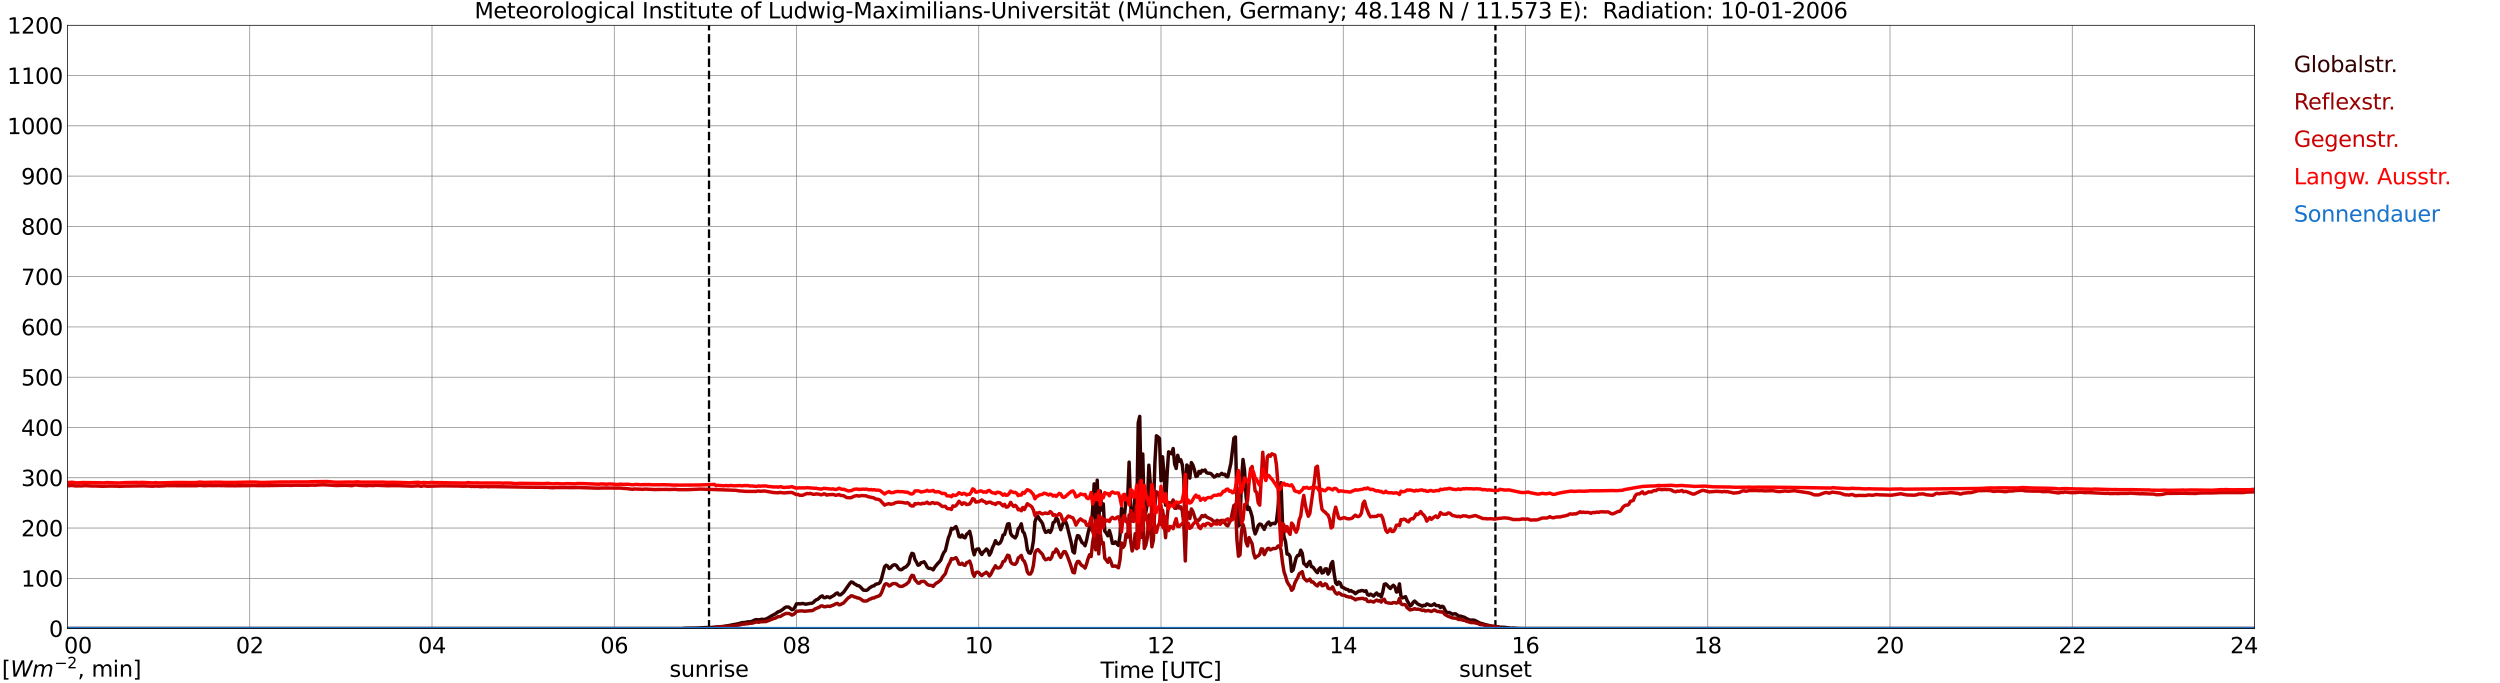 <?xml version="1.0" encoding="utf-8" standalone="no"?>
<!DOCTYPE svg PUBLIC "-//W3C//DTD SVG 1.1//EN"
  "http://www.w3.org/Graphics/SVG/1.1/DTD/svg11.dtd">
<svg xmlns:xlink="http://www.w3.org/1999/xlink" width="1085.4pt" height="296.64pt" viewBox="0 0 1085.4 296.64" xmlns="http://www.w3.org/2000/svg" version="1.1">
 <defs>
  <style type="text/css">*{stroke-linejoin: round; stroke-linecap: butt}</style>
 </defs>
 <g id="figure_1">
  <g id="patch_1">
   <path d="M 0 296.64 
L 1085.4 296.64 
L 1085.4 0 
L 0 0 
z
" style="fill: #ffffff"/>
  </g>
  <g id="axes_1">
   <g id="patch_2">
    <path d="M 29.306 272.909 
L 978.814 272.909 
L 978.814 10.976 
L 29.306 10.976 
z
" style="fill: #ffffff"/>
   </g>
   <g id="patch_3">
    <path d="M 978.814 272.909 
L 978.814 272.909 
L 978.814 10.976 
L 978.814 10.976 
z
" clip-path="url(#p0d0b2a73c8)" style="fill: #d3d3d3; opacity: 0.25; stroke: #d3d3d3; stroke-linejoin: miter"/>
   </g>
   <g id="matplotlib.axis_1">
    <g id="xtick_1">
     <g id="line2d_1">
      <path d="M 29.306 272.909 
L 29.306 10.976 
" clip-path="url(#p0d0b2a73c8)" style="fill: none; stroke: #808080; stroke-width: 0.3; stroke-linecap: square"/>
     </g>
     <g id="line2d_2"/>
     <g id="text_1">
      <!--    00 -->
      <g transform="translate(18.733 283.627) scale(0.095 -0.095)">
       <defs>
        <path id="DejaVuSans-20" transform="scale(0.016)"/>
        <path id="DejaVuSans-30" d="M 2034 4250 
Q 1547 4250 1301 3770 
Q 1056 3291 1056 2328 
Q 1056 1369 1301 889 
Q 1547 409 2034 409 
Q 2525 409 2770 889 
Q 3016 1369 3016 2328 
Q 3016 3291 2770 3770 
Q 2525 4250 2034 4250 
z
M 2034 4750 
Q 2819 4750 3233 4129 
Q 3647 3509 3647 2328 
Q 3647 1150 3233 529 
Q 2819 -91 2034 -91 
Q 1250 -91 836 529 
Q 422 1150 422 2328 
Q 422 3509 836 4129 
Q 1250 4750 2034 4750 
z
" transform="scale(0.016)"/>
       </defs>
       <use xlink:href="#DejaVuSans-20"/>
       <use xlink:href="#DejaVuSans-20" transform="translate(31.787 0)"/>
       <use xlink:href="#DejaVuSans-20" transform="translate(63.574 0)"/>
       <use xlink:href="#DejaVuSans-30" transform="translate(95.361 0)"/>
       <use xlink:href="#DejaVuSans-30" transform="translate(158.984 0)"/>
      </g>
     </g>
    </g>
    <g id="xtick_2">
     <g id="line2d_3">
      <path d="M 108.431 272.909 
L 108.431 10.976 
" clip-path="url(#p0d0b2a73c8)" style="fill: none; stroke: #808080; stroke-width: 0.3; stroke-linecap: square"/>
     </g>
     <g id="line2d_4"/>
     <g id="text_2">
      <!-- 02 -->
      <g transform="translate(102.387 283.627) scale(0.095 -0.095)">
       <defs>
        <path id="DejaVuSans-32" d="M 1228 531 
L 3431 531 
L 3431 0 
L 469 0 
L 469 531 
Q 828 903 1448 1529 
Q 2069 2156 2228 2338 
Q 2531 2678 2651 2914 
Q 2772 3150 2772 3378 
Q 2772 3750 2511 3984 
Q 2250 4219 1831 4219 
Q 1534 4219 1204 4116 
Q 875 4013 500 3803 
L 500 4441 
Q 881 4594 1212 4672 
Q 1544 4750 1819 4750 
Q 2544 4750 2975 4387 
Q 3406 4025 3406 3419 
Q 3406 3131 3298 2873 
Q 3191 2616 2906 2266 
Q 2828 2175 2409 1742 
Q 1991 1309 1228 531 
z
" transform="scale(0.016)"/>
       </defs>
       <use xlink:href="#DejaVuSans-30"/>
       <use xlink:href="#DejaVuSans-32" transform="translate(63.623 0)"/>
      </g>
     </g>
    </g>
    <g id="xtick_3">
     <g id="line2d_5">
      <path d="M 187.557 272.909 
L 187.557 10.976 
" clip-path="url(#p0d0b2a73c8)" style="fill: none; stroke: #808080; stroke-width: 0.3; stroke-linecap: square"/>
     </g>
     <g id="line2d_6"/>
     <g id="text_3">
      <!-- 04 -->
      <g transform="translate(181.513 283.627) scale(0.095 -0.095)">
       <defs>
        <path id="DejaVuSans-34" d="M 2419 4116 
L 825 1625 
L 2419 1625 
L 2419 4116 
z
M 2253 4666 
L 3047 4666 
L 3047 1625 
L 3713 1625 
L 3713 1100 
L 3047 1100 
L 3047 0 
L 2419 0 
L 2419 1100 
L 313 1100 
L 313 1709 
L 2253 4666 
z
" transform="scale(0.016)"/>
       </defs>
       <use xlink:href="#DejaVuSans-30"/>
       <use xlink:href="#DejaVuSans-34" transform="translate(63.623 0)"/>
      </g>
     </g>
    </g>
    <g id="xtick_4">
     <g id="line2d_7">
      <path d="M 266.683 272.909 
L 266.683 10.976 
" clip-path="url(#p0d0b2a73c8)" style="fill: none; stroke: #808080; stroke-width: 0.3; stroke-linecap: square"/>
     </g>
     <g id="line2d_8"/>
     <g id="text_4">
      <!-- 06 -->
      <g transform="translate(260.638 283.627) scale(0.095 -0.095)">
       <defs>
        <path id="DejaVuSans-36" d="M 2113 2584 
Q 1688 2584 1439 2293 
Q 1191 2003 1191 1497 
Q 1191 994 1439 701 
Q 1688 409 2113 409 
Q 2538 409 2786 701 
Q 3034 994 3034 1497 
Q 3034 2003 2786 2293 
Q 2538 2584 2113 2584 
z
M 3366 4563 
L 3366 3988 
Q 3128 4100 2886 4159 
Q 2644 4219 2406 4219 
Q 1781 4219 1451 3797 
Q 1122 3375 1075 2522 
Q 1259 2794 1537 2939 
Q 1816 3084 2150 3084 
Q 2853 3084 3261 2657 
Q 3669 2231 3669 1497 
Q 3669 778 3244 343 
Q 2819 -91 2113 -91 
Q 1303 -91 875 529 
Q 447 1150 447 2328 
Q 447 3434 972 4092 
Q 1497 4750 2381 4750 
Q 2619 4750 2861 4703 
Q 3103 4656 3366 4563 
z
" transform="scale(0.016)"/>
       </defs>
       <use xlink:href="#DejaVuSans-30"/>
       <use xlink:href="#DejaVuSans-36" transform="translate(63.623 0)"/>
      </g>
     </g>
    </g>
    <g id="xtick_5">
     <g id="line2d_9">
      <path d="M 345.808 272.909 
L 345.808 10.976 
" clip-path="url(#p0d0b2a73c8)" style="fill: none; stroke: #808080; stroke-width: 0.3; stroke-linecap: square"/>
     </g>
     <g id="line2d_10"/>
     <g id="text_5">
      <!-- 08 -->
      <g transform="translate(339.764 283.627) scale(0.095 -0.095)">
       <defs>
        <path id="DejaVuSans-38" d="M 2034 2216 
Q 1584 2216 1326 1975 
Q 1069 1734 1069 1313 
Q 1069 891 1326 650 
Q 1584 409 2034 409 
Q 2484 409 2743 651 
Q 3003 894 3003 1313 
Q 3003 1734 2745 1975 
Q 2488 2216 2034 2216 
z
M 1403 2484 
Q 997 2584 770 2862 
Q 544 3141 544 3541 
Q 544 4100 942 4425 
Q 1341 4750 2034 4750 
Q 2731 4750 3128 4425 
Q 3525 4100 3525 3541 
Q 3525 3141 3298 2862 
Q 3072 2584 2669 2484 
Q 3125 2378 3379 2068 
Q 3634 1759 3634 1313 
Q 3634 634 3220 271 
Q 2806 -91 2034 -91 
Q 1263 -91 848 271 
Q 434 634 434 1313 
Q 434 1759 690 2068 
Q 947 2378 1403 2484 
z
M 1172 3481 
Q 1172 3119 1398 2916 
Q 1625 2713 2034 2713 
Q 2441 2713 2670 2916 
Q 2900 3119 2900 3481 
Q 2900 3844 2670 4047 
Q 2441 4250 2034 4250 
Q 1625 4250 1398 4047 
Q 1172 3844 1172 3481 
z
" transform="scale(0.016)"/>
       </defs>
       <use xlink:href="#DejaVuSans-30"/>
       <use xlink:href="#DejaVuSans-38" transform="translate(63.623 0)"/>
      </g>
     </g>
    </g>
    <g id="xtick_6">
     <g id="line2d_11">
      <path d="M 424.934 272.909 
L 424.934 10.976 
" clip-path="url(#p0d0b2a73c8)" style="fill: none; stroke: #808080; stroke-width: 0.3; stroke-linecap: square"/>
     </g>
     <g id="line2d_12"/>
     <g id="text_6">
      <!-- 10 -->
      <g transform="translate(418.89 283.627) scale(0.095 -0.095)">
       <defs>
        <path id="DejaVuSans-31" d="M 794 531 
L 1825 531 
L 1825 4091 
L 703 3866 
L 703 4441 
L 1819 4666 
L 2450 4666 
L 2450 531 
L 3481 531 
L 3481 0 
L 794 0 
L 794 531 
z
" transform="scale(0.016)"/>
       </defs>
       <use xlink:href="#DejaVuSans-31"/>
       <use xlink:href="#DejaVuSans-30" transform="translate(63.623 0)"/>
      </g>
     </g>
    </g>
    <g id="xtick_7">
     <g id="line2d_13">
      <path d="M 504.06 272.909 
L 504.06 10.976 
" clip-path="url(#p0d0b2a73c8)" style="fill: none; stroke: #808080; stroke-width: 0.3; stroke-linecap: square"/>
     </g>
     <g id="line2d_14"/>
     <g id="text_7">
      <!-- 12 -->
      <g transform="translate(498.015 283.627) scale(0.095 -0.095)">
       <use xlink:href="#DejaVuSans-31"/>
       <use xlink:href="#DejaVuSans-32" transform="translate(63.623 0)"/>
      </g>
     </g>
    </g>
    <g id="xtick_8">
     <g id="line2d_15">
      <path d="M 583.185 272.909 
L 583.185 10.976 
" clip-path="url(#p0d0b2a73c8)" style="fill: none; stroke: #808080; stroke-width: 0.3; stroke-linecap: square"/>
     </g>
     <g id="line2d_16"/>
     <g id="text_8">
      <!-- 14 -->
      <g transform="translate(577.141 283.627) scale(0.095 -0.095)">
       <use xlink:href="#DejaVuSans-31"/>
       <use xlink:href="#DejaVuSans-34" transform="translate(63.623 0)"/>
      </g>
     </g>
    </g>
    <g id="xtick_9">
     <g id="line2d_17">
      <path d="M 662.311 272.909 
L 662.311 10.976 
" clip-path="url(#p0d0b2a73c8)" style="fill: none; stroke: #808080; stroke-width: 0.3; stroke-linecap: square"/>
     </g>
     <g id="line2d_18"/>
     <g id="text_9">
      <!-- 16 -->
      <g transform="translate(656.267 283.627) scale(0.095 -0.095)">
       <use xlink:href="#DejaVuSans-31"/>
       <use xlink:href="#DejaVuSans-36" transform="translate(63.623 0)"/>
      </g>
     </g>
    </g>
    <g id="xtick_10">
     <g id="line2d_19">
      <path d="M 741.437 272.909 
L 741.437 10.976 
" clip-path="url(#p0d0b2a73c8)" style="fill: none; stroke: #808080; stroke-width: 0.3; stroke-linecap: square"/>
     </g>
     <g id="line2d_20"/>
     <g id="text_10">
      <!-- 18 -->
      <g transform="translate(735.392 283.627) scale(0.095 -0.095)">
       <use xlink:href="#DejaVuSans-31"/>
       <use xlink:href="#DejaVuSans-38" transform="translate(63.623 0)"/>
      </g>
     </g>
    </g>
    <g id="xtick_11">
     <g id="line2d_21">
      <path d="M 820.562 272.909 
L 820.562 10.976 
" clip-path="url(#p0d0b2a73c8)" style="fill: none; stroke: #808080; stroke-width: 0.3; stroke-linecap: square"/>
     </g>
     <g id="line2d_22"/>
     <g id="text_11">
      <!-- 20 -->
      <g transform="translate(814.518 283.627) scale(0.095 -0.095)">
       <use xlink:href="#DejaVuSans-32"/>
       <use xlink:href="#DejaVuSans-30" transform="translate(63.623 0)"/>
      </g>
     </g>
    </g>
    <g id="xtick_12">
     <g id="line2d_23">
      <path d="M 899.688 272.909 
L 899.688 10.976 
" clip-path="url(#p0d0b2a73c8)" style="fill: none; stroke: #808080; stroke-width: 0.3; stroke-linecap: square"/>
     </g>
     <g id="line2d_24"/>
     <g id="text_12">
      <!-- 22 -->
      <g transform="translate(893.644 283.627) scale(0.095 -0.095)">
       <use xlink:href="#DejaVuSans-32"/>
       <use xlink:href="#DejaVuSans-32" transform="translate(63.623 0)"/>
      </g>
     </g>
    </g>
    <g id="xtick_13">
     <g id="line2d_25">
      <path d="M 978.814 272.909 
L 978.814 10.976 
" clip-path="url(#p0d0b2a73c8)" style="fill: none; stroke: #808080; stroke-width: 0.3; stroke-linecap: square"/>
     </g>
     <g id="line2d_26"/>
     <g id="text_13">
      <!-- 24    -->
      <g transform="translate(968.241 283.627) scale(0.095 -0.095)">
       <use xlink:href="#DejaVuSans-32"/>
       <use xlink:href="#DejaVuSans-34" transform="translate(63.623 0)"/>
       <use xlink:href="#DejaVuSans-20" transform="translate(127.246 0)"/>
       <use xlink:href="#DejaVuSans-20" transform="translate(159.033 0)"/>
       <use xlink:href="#DejaVuSans-20" transform="translate(190.82 0)"/>
      </g>
     </g>
    </g>
    <g id="text_14">
     <!-- Time [UTC] -->
     <g transform="translate(477.806 294.322) scale(0.095 -0.095)">
      <defs>
       <path id="DejaVuSans-54" d="M -19 4666 
L 3928 4666 
L 3928 4134 
L 2272 4134 
L 2272 0 
L 1638 0 
L 1638 4134 
L -19 4134 
L -19 4666 
z
" transform="scale(0.016)"/>
       <path id="DejaVuSans-69" d="M 603 3500 
L 1178 3500 
L 1178 0 
L 603 0 
L 603 3500 
z
M 603 4863 
L 1178 4863 
L 1178 4134 
L 603 4134 
L 603 4863 
z
" transform="scale(0.016)"/>
       <path id="DejaVuSans-6d" d="M 3328 2828 
Q 3544 3216 3844 3400 
Q 4144 3584 4550 3584 
Q 5097 3584 5394 3201 
Q 5691 2819 5691 2113 
L 5691 0 
L 5113 0 
L 5113 2094 
Q 5113 2597 4934 2840 
Q 4756 3084 4391 3084 
Q 3944 3084 3684 2787 
Q 3425 2491 3425 1978 
L 3425 0 
L 2847 0 
L 2847 2094 
Q 2847 2600 2669 2842 
Q 2491 3084 2119 3084 
Q 1678 3084 1418 2786 
Q 1159 2488 1159 1978 
L 1159 0 
L 581 0 
L 581 3500 
L 1159 3500 
L 1159 2956 
Q 1356 3278 1631 3431 
Q 1906 3584 2284 3584 
Q 2666 3584 2933 3390 
Q 3200 3197 3328 2828 
z
" transform="scale(0.016)"/>
       <path id="DejaVuSans-65" d="M 3597 1894 
L 3597 1613 
L 953 1613 
Q 991 1019 1311 708 
Q 1631 397 2203 397 
Q 2534 397 2845 478 
Q 3156 559 3463 722 
L 3463 178 
Q 3153 47 2828 -22 
Q 2503 -91 2169 -91 
Q 1331 -91 842 396 
Q 353 884 353 1716 
Q 353 2575 817 3079 
Q 1281 3584 2069 3584 
Q 2775 3584 3186 3129 
Q 3597 2675 3597 1894 
z
M 3022 2063 
Q 3016 2534 2758 2815 
Q 2500 3097 2075 3097 
Q 1594 3097 1305 2825 
Q 1016 2553 972 2059 
L 3022 2063 
z
" transform="scale(0.016)"/>
       <path id="DejaVuSans-5b" d="M 550 4863 
L 1875 4863 
L 1875 4416 
L 1125 4416 
L 1125 -397 
L 1875 -397 
L 1875 -844 
L 550 -844 
L 550 4863 
z
" transform="scale(0.016)"/>
       <path id="DejaVuSans-55" d="M 556 4666 
L 1191 4666 
L 1191 1831 
Q 1191 1081 1462 751 
Q 1734 422 2344 422 
Q 2950 422 3222 751 
Q 3494 1081 3494 1831 
L 3494 4666 
L 4128 4666 
L 4128 1753 
Q 4128 841 3676 375 
Q 3225 -91 2344 -91 
Q 1459 -91 1007 375 
Q 556 841 556 1753 
L 556 4666 
z
" transform="scale(0.016)"/>
       <path id="DejaVuSans-43" d="M 4122 4306 
L 4122 3641 
Q 3803 3938 3442 4084 
Q 3081 4231 2675 4231 
Q 1875 4231 1450 3742 
Q 1025 3253 1025 2328 
Q 1025 1406 1450 917 
Q 1875 428 2675 428 
Q 3081 428 3442 575 
Q 3803 722 4122 1019 
L 4122 359 
Q 3791 134 3420 21 
Q 3050 -91 2638 -91 
Q 1578 -91 968 557 
Q 359 1206 359 2328 
Q 359 3453 968 4101 
Q 1578 4750 2638 4750 
Q 3056 4750 3426 4639 
Q 3797 4528 4122 4306 
z
" transform="scale(0.016)"/>
       <path id="DejaVuSans-5d" d="M 1947 4863 
L 1947 -844 
L 622 -844 
L 622 -397 
L 1369 -397 
L 1369 4416 
L 622 4416 
L 622 4863 
L 1947 4863 
z
" transform="scale(0.016)"/>
      </defs>
      <use xlink:href="#DejaVuSans-54"/>
      <use xlink:href="#DejaVuSans-69" transform="translate(57.959 0)"/>
      <use xlink:href="#DejaVuSans-6d" transform="translate(85.742 0)"/>
      <use xlink:href="#DejaVuSans-65" transform="translate(183.154 0)"/>
      <use xlink:href="#DejaVuSans-20" transform="translate(244.678 0)"/>
      <use xlink:href="#DejaVuSans-5b" transform="translate(276.465 0)"/>
      <use xlink:href="#DejaVuSans-55" transform="translate(315.479 0)"/>
      <use xlink:href="#DejaVuSans-54" transform="translate(388.672 0)"/>
      <use xlink:href="#DejaVuSans-43" transform="translate(443.881 0)"/>
      <use xlink:href="#DejaVuSans-5d" transform="translate(513.705 0)"/>
     </g>
    </g>
   </g>
   <g id="matplotlib.axis_2">
    <g id="ytick_1">
     <g id="line2d_27">
      <path d="M 29.306 272.909 
L 978.814 272.909 
" clip-path="url(#p0d0b2a73c8)" style="fill: none; stroke: #808080; stroke-width: 0.3; stroke-linecap: square"/>
     </g>
     <g id="line2d_28"/>
     <g id="text_15">
      <!-- 0 -->
      <g transform="translate(21.261 276.518) scale(0.095 -0.095)">
       <use xlink:href="#DejaVuSans-30"/>
      </g>
     </g>
    </g>
    <g id="ytick_2">
     <g id="line2d_29">
      <path d="M 29.306 251.081 
L 978.814 251.081 
" clip-path="url(#p0d0b2a73c8)" style="fill: none; stroke: #808080; stroke-width: 0.3; stroke-linecap: square"/>
     </g>
     <g id="line2d_30"/>
     <g id="text_16">
      <!-- 100 -->
      <g transform="translate(9.173 254.69) scale(0.095 -0.095)">
       <use xlink:href="#DejaVuSans-31"/>
       <use xlink:href="#DejaVuSans-30" transform="translate(63.623 0)"/>
       <use xlink:href="#DejaVuSans-30" transform="translate(127.246 0)"/>
      </g>
     </g>
    </g>
    <g id="ytick_3">
     <g id="line2d_31">
      <path d="M 29.306 229.253 
L 978.814 229.253 
" clip-path="url(#p0d0b2a73c8)" style="fill: none; stroke: #808080; stroke-width: 0.3; stroke-linecap: square"/>
     </g>
     <g id="line2d_32"/>
     <g id="text_17">
      <!-- 200 -->
      <g transform="translate(9.173 232.863) scale(0.095 -0.095)">
       <use xlink:href="#DejaVuSans-32"/>
       <use xlink:href="#DejaVuSans-30" transform="translate(63.623 0)"/>
       <use xlink:href="#DejaVuSans-30" transform="translate(127.246 0)"/>
      </g>
     </g>
    </g>
    <g id="ytick_4">
     <g id="line2d_33">
      <path d="M 29.306 207.426 
L 978.814 207.426 
" clip-path="url(#p0d0b2a73c8)" style="fill: none; stroke: #808080; stroke-width: 0.3; stroke-linecap: square"/>
     </g>
     <g id="line2d_34"/>
     <g id="text_18">
      <!-- 300 -->
      <g transform="translate(9.173 211.035) scale(0.095 -0.095)">
       <defs>
        <path id="DejaVuSans-33" d="M 2597 2516 
Q 3050 2419 3304 2112 
Q 3559 1806 3559 1356 
Q 3559 666 3084 287 
Q 2609 -91 1734 -91 
Q 1441 -91 1130 -33 
Q 819 25 488 141 
L 488 750 
Q 750 597 1062 519 
Q 1375 441 1716 441 
Q 2309 441 2620 675 
Q 2931 909 2931 1356 
Q 2931 1769 2642 2001 
Q 2353 2234 1838 2234 
L 1294 2234 
L 1294 2753 
L 1863 2753 
Q 2328 2753 2575 2939 
Q 2822 3125 2822 3475 
Q 2822 3834 2567 4026 
Q 2313 4219 1838 4219 
Q 1578 4219 1281 4162 
Q 984 4106 628 3988 
L 628 4550 
Q 988 4650 1302 4700 
Q 1616 4750 1894 4750 
Q 2613 4750 3031 4423 
Q 3450 4097 3450 3541 
Q 3450 3153 3228 2886 
Q 3006 2619 2597 2516 
z
" transform="scale(0.016)"/>
       </defs>
       <use xlink:href="#DejaVuSans-33"/>
       <use xlink:href="#DejaVuSans-30" transform="translate(63.623 0)"/>
       <use xlink:href="#DejaVuSans-30" transform="translate(127.246 0)"/>
      </g>
     </g>
    </g>
    <g id="ytick_5">
     <g id="line2d_35">
      <path d="M 29.306 185.598 
L 978.814 185.598 
" clip-path="url(#p0d0b2a73c8)" style="fill: none; stroke: #808080; stroke-width: 0.3; stroke-linecap: square"/>
     </g>
     <g id="line2d_36"/>
     <g id="text_19">
      <!-- 400 -->
      <g transform="translate(9.173 189.207) scale(0.095 -0.095)">
       <use xlink:href="#DejaVuSans-34"/>
       <use xlink:href="#DejaVuSans-30" transform="translate(63.623 0)"/>
       <use xlink:href="#DejaVuSans-30" transform="translate(127.246 0)"/>
      </g>
     </g>
    </g>
    <g id="ytick_6">
     <g id="line2d_37">
      <path d="M 29.306 163.77 
L 978.814 163.77 
" clip-path="url(#p0d0b2a73c8)" style="fill: none; stroke: #808080; stroke-width: 0.3; stroke-linecap: square"/>
     </g>
     <g id="line2d_38"/>
     <g id="text_20">
      <!-- 500 -->
      <g transform="translate(9.173 167.379) scale(0.095 -0.095)">
       <defs>
        <path id="DejaVuSans-35" d="M 691 4666 
L 3169 4666 
L 3169 4134 
L 1269 4134 
L 1269 2991 
Q 1406 3038 1543 3061 
Q 1681 3084 1819 3084 
Q 2600 3084 3056 2656 
Q 3513 2228 3513 1497 
Q 3513 744 3044 326 
Q 2575 -91 1722 -91 
Q 1428 -91 1123 -41 
Q 819 9 494 109 
L 494 744 
Q 775 591 1075 516 
Q 1375 441 1709 441 
Q 2250 441 2565 725 
Q 2881 1009 2881 1497 
Q 2881 1984 2565 2268 
Q 2250 2553 1709 2553 
Q 1456 2553 1204 2497 
Q 953 2441 691 2322 
L 691 4666 
z
" transform="scale(0.016)"/>
       </defs>
       <use xlink:href="#DejaVuSans-35"/>
       <use xlink:href="#DejaVuSans-30" transform="translate(63.623 0)"/>
       <use xlink:href="#DejaVuSans-30" transform="translate(127.246 0)"/>
      </g>
     </g>
    </g>
    <g id="ytick_7">
     <g id="line2d_39">
      <path d="M 29.306 141.942 
L 978.814 141.942 
" clip-path="url(#p0d0b2a73c8)" style="fill: none; stroke: #808080; stroke-width: 0.3; stroke-linecap: square"/>
     </g>
     <g id="line2d_40"/>
     <g id="text_21">
      <!-- 600 -->
      <g transform="translate(9.173 145.551) scale(0.095 -0.095)">
       <use xlink:href="#DejaVuSans-36"/>
       <use xlink:href="#DejaVuSans-30" transform="translate(63.623 0)"/>
       <use xlink:href="#DejaVuSans-30" transform="translate(127.246 0)"/>
      </g>
     </g>
    </g>
    <g id="ytick_8">
     <g id="line2d_41">
      <path d="M 29.306 120.114 
L 978.814 120.114 
" clip-path="url(#p0d0b2a73c8)" style="fill: none; stroke: #808080; stroke-width: 0.3; stroke-linecap: square"/>
     </g>
     <g id="line2d_42"/>
     <g id="text_22">
      <!-- 700 -->
      <g transform="translate(9.173 123.724) scale(0.095 -0.095)">
       <defs>
        <path id="DejaVuSans-37" d="M 525 4666 
L 3525 4666 
L 3525 4397 
L 1831 0 
L 1172 0 
L 2766 4134 
L 525 4134 
L 525 4666 
z
" transform="scale(0.016)"/>
       </defs>
       <use xlink:href="#DejaVuSans-37"/>
       <use xlink:href="#DejaVuSans-30" transform="translate(63.623 0)"/>
       <use xlink:href="#DejaVuSans-30" transform="translate(127.246 0)"/>
      </g>
     </g>
    </g>
    <g id="ytick_9">
     <g id="line2d_43">
      <path d="M 29.306 98.287 
L 978.814 98.287 
" clip-path="url(#p0d0b2a73c8)" style="fill: none; stroke: #808080; stroke-width: 0.3; stroke-linecap: square"/>
     </g>
     <g id="line2d_44"/>
     <g id="text_23">
      <!-- 800 -->
      <g transform="translate(9.173 101.896) scale(0.095 -0.095)">
       <use xlink:href="#DejaVuSans-38"/>
       <use xlink:href="#DejaVuSans-30" transform="translate(63.623 0)"/>
       <use xlink:href="#DejaVuSans-30" transform="translate(127.246 0)"/>
      </g>
     </g>
    </g>
    <g id="ytick_10">
     <g id="line2d_45">
      <path d="M 29.306 76.459 
L 978.814 76.459 
" clip-path="url(#p0d0b2a73c8)" style="fill: none; stroke: #808080; stroke-width: 0.3; stroke-linecap: square"/>
     </g>
     <g id="line2d_46"/>
     <g id="text_24">
      <!-- 900 -->
      <g transform="translate(9.173 80.068) scale(0.095 -0.095)">
       <defs>
        <path id="DejaVuSans-39" d="M 703 97 
L 703 672 
Q 941 559 1184 500 
Q 1428 441 1663 441 
Q 2288 441 2617 861 
Q 2947 1281 2994 2138 
Q 2813 1869 2534 1725 
Q 2256 1581 1919 1581 
Q 1219 1581 811 2004 
Q 403 2428 403 3163 
Q 403 3881 828 4315 
Q 1253 4750 1959 4750 
Q 2769 4750 3195 4129 
Q 3622 3509 3622 2328 
Q 3622 1225 3098 567 
Q 2575 -91 1691 -91 
Q 1453 -91 1209 -44 
Q 966 3 703 97 
z
M 1959 2075 
Q 2384 2075 2632 2365 
Q 2881 2656 2881 3163 
Q 2881 3666 2632 3958 
Q 2384 4250 1959 4250 
Q 1534 4250 1286 3958 
Q 1038 3666 1038 3163 
Q 1038 2656 1286 2365 
Q 1534 2075 1959 2075 
z
" transform="scale(0.016)"/>
       </defs>
       <use xlink:href="#DejaVuSans-39"/>
       <use xlink:href="#DejaVuSans-30" transform="translate(63.623 0)"/>
       <use xlink:href="#DejaVuSans-30" transform="translate(127.246 0)"/>
      </g>
     </g>
    </g>
    <g id="ytick_11">
     <g id="line2d_47">
      <path d="M 29.306 54.631 
L 978.814 54.631 
" clip-path="url(#p0d0b2a73c8)" style="fill: none; stroke: #808080; stroke-width: 0.3; stroke-linecap: square"/>
     </g>
     <g id="line2d_48"/>
     <g id="text_25">
      <!-- 1000 -->
      <g transform="translate(3.128 58.24) scale(0.095 -0.095)">
       <use xlink:href="#DejaVuSans-31"/>
       <use xlink:href="#DejaVuSans-30" transform="translate(63.623 0)"/>
       <use xlink:href="#DejaVuSans-30" transform="translate(127.246 0)"/>
       <use xlink:href="#DejaVuSans-30" transform="translate(190.869 0)"/>
      </g>
     </g>
    </g>
    <g id="ytick_12">
     <g id="line2d_49">
      <path d="M 29.306 32.803 
L 978.814 32.803 
" clip-path="url(#p0d0b2a73c8)" style="fill: none; stroke: #808080; stroke-width: 0.3; stroke-linecap: square"/>
     </g>
     <g id="line2d_50"/>
     <g id="text_26">
      <!-- 1100 -->
      <g transform="translate(3.128 36.413) scale(0.095 -0.095)">
       <use xlink:href="#DejaVuSans-31"/>
       <use xlink:href="#DejaVuSans-31" transform="translate(63.623 0)"/>
       <use xlink:href="#DejaVuSans-30" transform="translate(127.246 0)"/>
       <use xlink:href="#DejaVuSans-30" transform="translate(190.869 0)"/>
      </g>
     </g>
    </g>
    <g id="ytick_13">
     <g id="line2d_51">
      <path d="M 29.306 10.976 
L 978.814 10.976 
" clip-path="url(#p0d0b2a73c8)" style="fill: none; stroke: #808080; stroke-width: 0.3; stroke-linecap: square"/>
     </g>
     <g id="line2d_52"/>
     <g id="text_27">
      <!-- 1200 -->
      <g transform="translate(3.128 14.585) scale(0.095 -0.095)">
       <use xlink:href="#DejaVuSans-31"/>
       <use xlink:href="#DejaVuSans-32" transform="translate(63.623 0)"/>
       <use xlink:href="#DejaVuSans-30" transform="translate(127.246 0)"/>
       <use xlink:href="#DejaVuSans-30" transform="translate(190.869 0)"/>
      </g>
     </g>
    </g>
   </g>
   <g id="line2d_53">
    <path d="M 307.828 272.909 
L 307.828 10.976 
" clip-path="url(#p0d0b2a73c8)" style="fill: none; stroke-dasharray: 3.7,1.6; stroke-dashoffset: 0; stroke: #000000"/>
   </g>
   <g id="line2d_54">
    <path d="M 649.255 272.909 
L 649.255 10.976 
" clip-path="url(#p0d0b2a73c8)" style="fill: none; stroke-dasharray: 3.7,1.6; stroke-dashoffset: 0; stroke: #000000"/>
   </g>
   <g id="line2d_55">
    <path d="M 29.306 272.909 
L 296.355 272.902 
L 297.014 272.765 
L 302.289 272.673 
L 306.905 272.446 
L 307.564 272.538 
L 309.543 272.354 
L 313.499 272.034 
L 314.818 271.85 
L 316.796 271.529 
L 318.114 271.256 
L 320.093 270.89 
L 321.411 270.569 
L 322.071 270.34 
L 323.39 270.248 
L 324.708 269.975 
L 326.027 269.929 
L 328.005 269.058 
L 328.665 269.013 
L 329.324 269.15 
L 330.643 268.875 
L 331.961 268.967 
L 333.28 268.419 
L 335.258 267.229 
L 336.577 266.542 
L 337.896 265.581 
L 338.555 265.444 
L 339.874 264.575 
L 340.533 263.979 
L 341.193 263.567 
L 341.852 263.523 
L 342.512 263.612 
L 343.83 264.712 
L 344.49 264.529 
L 345.149 263.567 
L 345.808 262.15 
L 347.127 262.15 
L 347.787 262.15 
L 348.446 261.967 
L 349.765 262.331 
L 351.743 261.967 
L 352.402 261.921 
L 353.062 261.6 
L 353.721 260.914 
L 354.38 260.41 
L 355.04 260.181 
L 356.359 258.991 
L 357.018 258.716 
L 357.677 259.45 
L 358.337 259.496 
L 358.996 259.083 
L 359.655 259.221 
L 360.315 259.541 
L 360.974 259.083 
L 361.634 258.762 
L 362.293 258.306 
L 362.952 257.664 
L 363.612 257.435 
L 364.271 258.26 
L 364.93 258.26 
L 366.249 257.16 
L 368.887 253.408 
L 369.546 252.677 
L 370.206 252.814 
L 370.865 253.408 
L 371.524 253.729 
L 372.184 254.233 
L 372.843 254.279 
L 373.502 254.781 
L 374.821 256.2 
L 376.14 256.337 
L 376.799 255.97 
L 377.459 255.285 
L 378.777 254.462 
L 379.437 254.37 
L 380.096 253.729 
L 380.756 253.5 
L 381.415 253.408 
L 382.074 252.86 
L 382.734 251.166 
L 384.053 246.041 
L 384.712 245.401 
L 385.371 245.766 
L 386.031 246.82 
L 386.69 246.454 
L 387.349 245.674 
L 388.009 245.264 
L 388.668 245.218 
L 389.328 245.628 
L 389.987 246.729 
L 390.646 247.276 
L 391.306 247.368 
L 391.965 246.956 
L 392.624 246.408 
L 393.284 246.179 
L 393.943 245.493 
L 394.603 244.622 
L 395.262 241.739 
L 395.921 240.23 
L 396.581 240.503 
L 397.24 242.931 
L 397.899 244.028 
L 398.559 245.401 
L 399.218 245.218 
L 399.878 244.301 
L 400.537 244.166 
L 401.196 243.891 
L 401.856 244.806 
L 402.515 246.179 
L 403.175 246.774 
L 403.834 246.729 
L 404.493 246.956 
L 405.153 247.414 
L 405.812 246.27 
L 407.131 244.622 
L 407.79 243.983 
L 408.45 243.158 
L 409.109 241.328 
L 409.768 239.864 
L 410.428 239.087 
L 411.746 233.503 
L 412.406 231.947 
L 413.065 229.384 
L 413.725 229.705 
L 415.043 228.607 
L 415.703 230.299 
L 416.362 232.953 
L 417.022 233.182 
L 417.681 232.268 
L 418.34 233.274 
L 419 233.503 
L 419.659 231.947 
L 420.318 231.488 
L 420.978 230.666 
L 421.637 233.32 
L 422.297 238.445 
L 422.956 240.87 
L 423.615 238.766 
L 424.275 238.399 
L 424.934 238.307 
L 425.593 239.818 
L 426.253 240.732 
L 426.912 239.68 
L 427.572 239.133 
L 428.231 238.353 
L 428.89 238.995 
L 429.55 241.008 
L 430.209 239.91 
L 430.869 237.805 
L 431.528 236.478 
L 432.187 234.739 
L 432.847 235.882 
L 433.506 236.157 
L 434.165 235.745 
L 434.825 234.555 
L 435.484 232.268 
L 436.144 232.039 
L 437.462 227.509 
L 438.122 227.372 
L 438.781 231.626 
L 439.44 232.634 
L 440.759 233.549 
L 441.419 232.451 
L 442.078 229.522 
L 442.737 228.926 
L 443.397 227.418 
L 444.056 230.757 
L 444.716 231.534 
L 445.375 234.051 
L 446.034 238.628 
L 446.694 240.001 
L 447.353 240.185 
L 448.012 238.674 
L 448.672 234.784 
L 449.331 226.547 
L 449.991 224.626 
L 450.65 224.213 
L 451.309 225.495 
L 451.969 226.274 
L 452.628 227.326 
L 453.287 229.659 
L 453.947 231.124 
L 454.606 230.941 
L 455.266 230.345 
L 455.925 231.17 
L 456.584 229.98 
L 457.244 226.913 
L 457.903 226.547 
L 458.563 224.809 
L 459.222 225.54 
L 459.881 228.057 
L 460.541 229.98 
L 461.859 226.32 
L 462.519 226.228 
L 463.178 227.828 
L 465.156 235.882 
L 465.816 239.497 
L 466.475 240.093 
L 467.134 234.968 
L 467.794 232.543 
L 468.453 232.726 
L 469.772 235.607 
L 470.431 235.974 
L 471.091 236.934 
L 471.75 234.555 
L 472.409 231.353 
L 473.069 228.745 
L 473.728 229.98 
L 474.388 220.965 
L 475.047 210.073 
L 475.706 225.678 
L 476.366 208.471 
L 477.025 227.143 
L 477.685 213.186 
L 478.344 221.467 
L 479.003 218.767 
L 479.663 230.666 
L 480.322 231.445 
L 480.981 232.634 
L 481.641 230.345 
L 482.3 232.543 
L 482.96 235.882 
L 483.619 235.928 
L 484.278 235.243 
L 484.938 236.157 
L 485.597 236.843 
L 486.256 232.497 
L 486.916 220.69 
L 487.575 224.03 
L 488.235 223.436 
L 488.894 216.938 
L 489.553 217.259 
L 490.213 200.646 
L 490.872 219.18 
L 491.532 226.182 
L 492.191 223.847 
L 492.85 214.559 
L 493.51 224.58 
L 494.169 183.579 
L 494.828 180.787 
L 495.488 216.984 
L 496.147 197.123 
L 496.807 224.076 
L 497.466 222.474 
L 498.125 218.767 
L 498.785 201.973 
L 499.444 210.211 
L 500.103 223.482 
L 500.763 221.33 
L 501.422 200.556 
L 502.082 189.206 
L 502.741 189.664 
L 503.4 190.352 
L 504.06 208.7 
L 504.719 198.312 
L 505.379 205.498 
L 506.038 219.317 
L 506.697 206.321 
L 507.357 196.162 
L 508.675 197.031 
L 509.335 194.744 
L 509.994 201.517 
L 510.654 203.392 
L 511.313 197.673 
L 511.972 200.235 
L 512.632 199.594 
L 513.291 201.746 
L 513.95 207.465 
L 514.61 234.784 
L 515.269 201.883 
L 515.929 202.615 
L 516.588 207.556 
L 517.247 200.829 
L 517.907 201.927 
L 518.566 203.988 
L 519.226 206.871 
L 519.885 206.642 
L 520.544 204.673 
L 521.204 205.452 
L 521.863 204.171 
L 522.522 204.492 
L 523.182 204.033 
L 523.841 205.223 
L 524.501 205.452 
L 525.16 205.452 
L 525.819 205.681 
L 527.138 207.144 
L 527.797 206.779 
L 528.457 206.046 
L 529.116 206.55 
L 529.776 206.092 
L 530.435 205.498 
L 531.094 206.046 
L 531.754 205.908 
L 532.413 206.917 
L 533.073 207.009 
L 534.391 201.196 
L 535.71 190.26 
L 536.369 189.71 
L 537.029 217.167 
L 537.688 228.332 
L 538.348 227.736 
L 539.007 208.107 
L 539.666 199.502 
L 540.326 204.079 
L 540.985 215.336 
L 541.644 221.192 
L 542.304 220.324 
L 542.963 222.063 
L 543.623 224.351 
L 544.282 229.43 
L 544.941 231.809 
L 545.601 230.299 
L 546.26 228.195 
L 546.919 227.509 
L 547.579 227.69 
L 548.898 229.843 
L 549.557 228.149 
L 550.216 227.188 
L 550.876 226.638 
L 551.535 228.011 
L 552.195 227.326 
L 552.854 227.234 
L 553.513 227.372 
L 554.173 226.409 
L 554.832 220.736 
L 555.491 211.309 
L 556.151 209.571 
L 556.81 226.868 
L 557.47 232.999 
L 558.129 235.197 
L 558.788 240.549 
L 559.448 240.595 
L 560.107 241.603 
L 560.766 248.056 
L 561.426 247.414 
L 562.745 242.151 
L 563.404 241.145 
L 564.063 241.099 
L 564.723 238.857 
L 565.382 240.185 
L 566.042 244.622 
L 566.701 245.172 
L 567.36 245.949 
L 568.02 244.485 
L 568.679 243.753 
L 569.338 246.041 
L 569.998 246.179 
L 571.317 247.964 
L 571.976 248.649 
L 572.635 247.047 
L 573.295 246.454 
L 573.954 248.787 
L 574.613 248.512 
L 575.273 247.001 
L 575.932 246.956 
L 576.592 249.245 
L 577.251 248.056 
L 577.91 244.851 
L 578.57 243.799 
L 579.229 249.016 
L 579.889 253.043 
L 580.548 253.775 
L 581.207 252.677 
L 581.867 253.135 
L 582.526 254.873 
L 583.185 255.102 
L 584.504 255.879 
L 585.164 255.925 
L 585.823 256.658 
L 586.482 256.383 
L 587.142 256.841 
L 587.801 257.071 
L 588.46 257.756 
L 589.779 256.704 
L 590.439 256.612 
L 591.098 256.383 
L 591.757 256.429 
L 592.417 256.75 
L 593.076 256.475 
L 593.736 258.123 
L 594.395 258.441 
L 595.054 257.939 
L 596.373 258.808 
L 597.032 257.985 
L 597.692 257.435 
L 598.351 258.398 
L 599.011 258.077 
L 599.67 259.221 
L 600.329 257.025 
L 600.989 253.683 
L 601.648 253.5 
L 602.307 254.095 
L 602.967 254.918 
L 603.626 255.514 
L 604.286 254.643 
L 604.945 254.095 
L 605.604 254.735 
L 606.264 257.025 
L 606.923 256.841 
L 607.582 253.5 
L 608.242 258.808 
L 608.901 259.587 
L 610.22 259.037 
L 610.879 260.685 
L 611.539 261.783 
L 612.198 263.11 
L 612.858 262.652 
L 613.517 261.508 
L 614.176 260.96 
L 615.495 262.196 
L 616.154 262.56 
L 616.814 262.789 
L 617.473 263.202 
L 618.133 262.789 
L 618.792 262.927 
L 619.451 262.196 
L 620.111 262.423 
L 620.77 262.789 
L 621.429 262.881 
L 622.089 262.606 
L 622.748 262.15 
L 623.408 262.881 
L 624.726 262.973 
L 625.386 263.796 
L 626.045 263.202 
L 626.705 263.477 
L 627.364 264.894 
L 628.023 265.81 
L 628.683 265.948 
L 629.342 265.948 
L 630.661 266.679 
L 631.32 266.496 
L 631.98 266.496 
L 632.639 266.954 
L 633.298 267.548 
L 633.958 267.456 
L 635.936 268.052 
L 636.595 268.511 
L 637.914 269.104 
L 638.573 269.288 
L 639.233 269.196 
L 639.892 269.242 
L 640.552 269.471 
L 642.53 270.523 
L 643.848 270.844 
L 644.508 271.119 
L 645.827 271.392 
L 647.805 271.896 
L 650.442 272.125 
L 651.102 272.309 
L 653.08 272.354 
L 656.377 272.765 
L 657.036 272.673 
L 659.014 272.856 
L 660.992 272.909 
L 662.311 272.909 
L 978.154 272.909 
L 978.154 272.909 
" clip-path="url(#p0d0b2a73c8)" style="fill: none; stroke: #330000; stroke-width: 1.5; stroke-linecap: square"/>
   </g>
   <g id="line2d_56">
    <path d="M 29.306 272.909 
L 310.202 272.909 
L 310.861 272.258 
L 311.521 272.398 
L 312.839 272.071 
L 313.499 272.164 
L 314.818 272.025 
L 315.477 272.119 
L 316.136 271.839 
L 316.796 271.885 
L 321.411 271.28 
L 322.071 271.001 
L 323.39 270.955 
L 324.049 270.767 
L 324.708 270.816 
L 325.368 270.628 
L 326.686 270.536 
L 328.005 270.117 
L 328.665 269.977 
L 329.324 270.209 
L 329.983 269.977 
L 332.621 269.838 
L 335.918 268.535 
L 336.577 268.395 
L 337.896 267.696 
L 338.555 267.696 
L 339.215 267.417 
L 339.874 266.952 
L 341.193 266.347 
L 342.512 266.347 
L 343.171 266.627 
L 343.83 267.046 
L 344.49 266.766 
L 345.149 266.254 
L 345.808 265.415 
L 347.787 265.23 
L 348.446 265.23 
L 349.105 265.369 
L 350.424 265.276 
L 351.743 265.136 
L 352.402 265.136 
L 353.062 264.95 
L 353.721 264.44 
L 355.699 263.601 
L 356.359 263.088 
L 357.018 263.043 
L 357.677 263.414 
L 358.337 263.414 
L 358.996 263.228 
L 359.655 263.182 
L 360.315 263.322 
L 360.974 262.997 
L 361.634 262.809 
L 362.952 262.111 
L 363.612 261.971 
L 364.271 262.578 
L 364.93 262.484 
L 365.59 262.065 
L 366.249 261.785 
L 368.227 259.598 
L 368.887 259.225 
L 369.546 258.668 
L 370.206 258.76 
L 370.865 259.133 
L 371.524 259.273 
L 372.184 259.598 
L 372.843 259.644 
L 373.502 259.971 
L 374.821 260.901 
L 376.14 260.947 
L 376.799 260.668 
L 377.459 260.157 
L 378.118 260.017 
L 378.777 259.598 
L 379.437 259.644 
L 380.096 259.225 
L 381.415 258.808 
L 382.074 258.435 
L 382.734 257.317 
L 384.053 253.827 
L 384.712 253.408 
L 385.371 253.687 
L 386.031 254.386 
L 386.69 254.061 
L 387.349 253.502 
L 388.009 253.362 
L 388.668 253.362 
L 389.328 253.596 
L 389.987 254.2 
L 390.646 254.525 
L 391.306 254.619 
L 391.965 254.48 
L 392.624 254.061 
L 393.284 253.781 
L 394.603 252.618 
L 395.262 250.896 
L 395.921 249.778 
L 396.581 249.918 
L 397.24 251.686 
L 398.559 253.177 
L 399.218 253.177 
L 399.878 252.478 
L 401.196 252.384 
L 401.856 252.897 
L 402.515 253.687 
L 403.175 254.013 
L 403.834 254.152 
L 404.493 254.152 
L 405.153 254.619 
L 405.812 253.781 
L 406.471 253.177 
L 407.131 252.849 
L 408.45 251.825 
L 409.109 250.662 
L 410.428 249.079 
L 411.087 247.032 
L 411.746 245.404 
L 412.406 244.24 
L 413.065 242.518 
L 413.725 242.752 
L 415.043 242.099 
L 415.703 243.216 
L 416.362 244.891 
L 417.022 245.03 
L 417.681 244.52 
L 418.34 245.264 
L 419 245.449 
L 419.659 244.286 
L 420.318 244.055 
L 420.978 243.588 
L 421.637 245.358 
L 422.297 248.848 
L 422.956 250.197 
L 423.615 248.66 
L 424.275 248.381 
L 424.934 248.521 
L 425.593 249.407 
L 426.253 249.918 
L 426.912 249.267 
L 427.572 248.94 
L 428.231 248.429 
L 428.89 249.034 
L 429.55 250.103 
L 430.209 249.313 
L 430.869 247.87 
L 432.187 245.635 
L 432.847 246.521 
L 433.506 246.613 
L 434.165 246.382 
L 434.825 245.497 
L 435.484 243.821 
L 436.144 243.636 
L 437.462 241.029 
L 438.122 241.309 
L 438.781 243.961 
L 439.44 244.705 
L 440.1 244.939 
L 440.759 244.985 
L 441.419 244.24 
L 442.078 242.239 
L 442.737 241.82 
L 443.397 241.121 
L 444.056 243.077 
L 444.716 243.681 
L 445.375 245.449 
L 446.034 248.335 
L 446.694 249.219 
L 447.353 249.219 
L 448.012 248.104 
L 448.672 245.404 
L 449.331 240.006 
L 449.991 238.934 
L 450.65 238.609 
L 452.628 240.75 
L 453.287 242.284 
L 453.947 243.029 
L 454.606 242.797 
L 455.266 242.378 
L 455.925 242.889 
L 456.584 242.005 
L 457.244 239.866 
L 457.903 239.726 
L 458.563 238.375 
L 459.222 239.259 
L 459.881 240.981 
L 460.541 242.005 
L 461.2 240.61 
L 461.859 239.493 
L 462.519 239.539 
L 463.178 240.842 
L 464.497 244.332 
L 465.816 248.475 
L 466.475 248.708 
L 467.134 245.218 
L 467.794 243.775 
L 468.453 243.775 
L 469.113 244.891 
L 469.772 245.589 
L 470.431 245.869 
L 471.091 246.661 
L 471.75 244.845 
L 472.409 242.518 
L 473.069 240.842 
L 473.728 241.634 
L 474.388 235.398 
L 475.047 231.768 
L 475.706 238.703 
L 476.366 230.325 
L 477.025 240.471 
L 477.685 231.395 
L 478.344 236.048 
L 479.003 235.583 
L 479.663 242.424 
L 480.322 243.168 
L 480.981 244.146 
L 481.641 242.332 
L 482.3 243.821 
L 482.96 245.823 
L 483.619 245.823 
L 484.278 245.683 
L 485.597 246.521 
L 486.256 243.077 
L 486.916 235.723 
L 487.575 237.677 
L 488.235 236.747 
L 488.894 231.953 
L 489.553 233.211 
L 490.213 223.622 
L 490.872 234.745 
L 491.532 239.213 
L 492.191 237.166 
L 492.85 231.72 
L 493.51 238.235 
L 494.169 211.01 
L 494.828 209.148 
L 495.488 233.302 
L 496.147 220.457 
L 496.807 238.096 
L 497.466 236.653 
L 498.125 233.442 
L 498.785 223.576 
L 499.444 227.81 
L 500.103 237.397 
L 500.763 234.42 
L 501.422 219.667 
L 502.082 213.522 
L 503.4 214.454 
L 504.06 227.671 
L 504.719 221.48 
L 505.379 225.669 
L 506.038 233.442 
L 506.697 225.019 
L 507.357 218.178 
L 508.016 218.409 
L 508.675 218.363 
L 509.335 217.06 
L 509.994 220.644 
L 510.654 220.69 
L 511.313 219.014 
L 511.972 220.596 
L 512.632 220.038 
L 513.291 221.714 
L 513.95 227.391 
L 514.61 243.542 
L 515.269 222.039 
L 515.929 222.692 
L 516.588 225.11 
L 517.247 220.97 
L 517.907 222.087 
L 519.226 226.136 
L 519.885 225.763 
L 520.544 225.857 
L 521.863 223.855 
L 522.522 224.274 
L 523.182 223.716 
L 523.841 224.46 
L 525.819 225.39 
L 527.138 226.507 
L 527.797 226.322 
L 528.457 225.903 
L 529.116 226.368 
L 530.435 225.903 
L 531.094 226.787 
L 531.754 226.972 
L 532.413 227.996 
L 533.073 228.323 
L 534.391 225.529 
L 535.71 219.433 
L 536.369 219.062 
L 537.029 234.42 
L 537.688 241.494 
L 538.348 240.89 
L 539.007 230.742 
L 539.666 227.719 
L 540.326 229.952 
L 540.985 235.35 
L 541.644 237.026 
L 542.304 233.396 
L 543.623 236.094 
L 544.282 240.283 
L 544.941 242.239 
L 545.601 241.634 
L 546.26 241.309 
L 546.919 240.656 
L 547.579 238.283 
L 548.238 238.375 
L 548.898 240.796 
L 550.216 238.235 
L 550.876 238.05 
L 551.535 238.748 
L 552.854 238.096 
L 553.513 238.19 
L 554.173 237.956 
L 554.832 237.072 
L 555.491 236.98 
L 556.151 238.748 
L 556.81 244.286 
L 557.47 248.289 
L 558.129 250.197 
L 558.788 252.524 
L 559.448 253.687 
L 560.107 254.571 
L 560.766 256.294 
L 561.426 255.643 
L 562.085 253.316 
L 562.745 251.919 
L 563.404 250.802 
L 564.063 249.127 
L 565.382 248.195 
L 566.042 250.941 
L 567.36 252.244 
L 568.02 251.919 
L 568.679 251.406 
L 569.338 252.664 
L 569.998 252.618 
L 571.317 254.013 
L 571.976 254.386 
L 572.635 253.316 
L 573.295 252.943 
L 573.954 254.292 
L 574.613 254.2 
L 575.273 253.456 
L 575.932 253.781 
L 576.592 255.364 
L 577.251 255.595 
L 577.91 255.643 
L 578.57 254.805 
L 579.229 256.342 
L 579.889 257.505 
L 580.548 257.922 
L 581.207 257.365 
L 581.867 257.736 
L 582.526 258.341 
L 583.845 258.481 
L 584.504 258.948 
L 585.164 259.039 
L 585.823 259.273 
L 586.482 259.179 
L 587.142 259.644 
L 587.801 259.878 
L 588.46 260.436 
L 589.12 260.063 
L 590.439 259.878 
L 591.757 259.784 
L 592.417 260.157 
L 593.076 260.017 
L 593.736 261.087 
L 594.395 261.227 
L 595.054 260.947 
L 596.373 261.414 
L 597.032 260.901 
L 597.692 260.53 
L 598.351 260.947 
L 599.011 260.762 
L 599.67 261.414 
L 600.329 260.576 
L 600.989 260.157 
L 601.648 261.506 
L 602.967 261.833 
L 604.286 261.925 
L 604.945 261.6 
L 605.604 261.646 
L 606.264 261.833 
L 606.923 261.6 
L 607.582 259.878 
L 608.242 262.159 
L 608.901 262.53 
L 609.561 262.438 
L 610.22 262.578 
L 610.879 263.833 
L 612.198 264.811 
L 613.517 264.531 
L 614.176 264.252 
L 614.836 264.531 
L 615.495 264.44 
L 616.814 264.717 
L 617.473 265.044 
L 618.133 264.857 
L 618.792 265.276 
L 620.111 265.044 
L 621.429 265.463 
L 622.748 264.811 
L 624.067 265.509 
L 624.726 265.463 
L 625.386 265.743 
L 626.045 265.603 
L 626.705 266.068 
L 627.364 266.812 
L 628.683 267.557 
L 630.001 268.022 
L 630.661 268.301 
L 631.98 268.395 
L 632.639 268.628 
L 633.298 268.999 
L 633.958 268.906 
L 635.276 269.279 
L 635.936 269.325 
L 636.595 269.698 
L 637.914 270.071 
L 638.573 270.303 
L 639.892 270.303 
L 641.87 270.767 
L 642.53 271.141 
L 643.848 271.235 
L 644.508 271.512 
L 647.145 271.791 
L 648.464 271.979 
L 649.123 272.025 
L 649.783 272.21 
L 650.442 272.212 
L 651.102 272.909 
L 978.154 272.909 
L 978.154 272.909 
" clip-path="url(#p0d0b2a73c8)" style="fill: none; stroke: #990000; stroke-width: 1.5; stroke-linecap: square"/>
   </g>
   <g id="line2d_57">
    <path d="M 29.306 210.929 
L 30.625 210.815 
L 31.284 210.791 
L 33.262 211.012 
L 33.921 210.933 
L 35.24 210.968 
L 37.218 210.848 
L 39.856 211.016 
L 41.834 211.014 
L 44.472 211.121 
L 47.768 211.025 
L 51.065 211.075 
L 51.725 211.171 
L 53.703 211.055 
L 56.34 211.027 
L 62.275 210.925 
L 66.231 211.099 
L 67.55 210.975 
L 68.869 211.049 
L 71.506 210.933 
L 72.166 210.842 
L 75.462 210.863 
L 77.441 210.887 
L 85.353 210.89 
L 86.672 210.735 
L 88.65 210.89 
L 90.628 210.8 
L 92.606 210.848 
L 95.244 210.807 
L 95.903 210.87 
L 96.563 210.818 
L 97.881 210.874 
L 100.519 210.885 
L 101.838 210.914 
L 103.156 210.892 
L 107.772 210.844 
L 109.75 210.774 
L 112.388 210.857 
L 113.047 210.813 
L 114.366 210.859 
L 115.685 210.815 
L 117.003 210.818 
L 124.916 210.695 
L 126.235 210.752 
L 128.213 210.654 
L 133.488 210.706 
L 135.466 210.612 
L 136.125 210.588 
L 136.785 210.689 
L 138.104 210.525 
L 138.763 210.549 
L 140.082 210.453 
L 143.379 210.628 
L 146.016 210.804 
L 148.654 210.724 
L 149.972 210.691 
L 151.951 210.785 
L 152.61 210.883 
L 153.929 210.621 
L 154.588 210.521 
L 155.907 210.719 
L 159.204 210.883 
L 159.863 210.774 
L 162.501 210.798 
L 163.16 210.684 
L 168.435 210.9 
L 169.754 210.866 
L 173.051 210.852 
L 178.985 211.069 
L 181.623 210.892 
L 182.941 211.152 
L 183.601 210.955 
L 184.26 210.927 
L 185.579 211.114 
L 192.173 210.938 
L 199.426 211.025 
L 200.745 211.103 
L 203.382 211.025 
L 204.701 211.204 
L 205.36 211.132 
L 206.02 211.2 
L 207.339 211.154 
L 208.657 211.313 
L 211.295 211.206 
L 211.954 211.363 
L 212.614 211.263 
L 213.932 211.258 
L 228.439 211.505 
L 232.395 211.547 
L 236.351 211.579 
L 237.67 211.564 
L 238.989 211.728 
L 240.308 211.758 
L 240.967 211.656 
L 245.583 211.66 
L 246.901 211.706 
L 249.539 211.688 
L 250.858 211.654 
L 259.43 211.948 
L 262.067 211.854 
L 264.045 211.881 
L 269.32 211.9 
L 270.639 212.029 
L 271.958 212.101 
L 274.595 212.452 
L 275.255 212.302 
L 276.573 212.33 
L 279.211 212.446 
L 279.87 212.326 
L 284.486 212.551 
L 285.805 212.498 
L 289.761 212.485 
L 290.42 212.538 
L 292.399 212.448 
L 293.058 212.433 
L 294.377 212.583 
L 298.333 212.594 
L 304.267 212.337 
L 319.433 212.872 
L 320.752 213.107 
L 324.049 213.354 
L 327.346 213.339 
L 328.005 213.374 
L 329.324 213.147 
L 329.983 213.291 
L 331.961 213.175 
L 335.918 213.856 
L 337.896 213.961 
L 338.555 213.766 
L 340.533 214.026 
L 341.852 213.876 
L 343.83 213.795 
L 345.808 214.766 
L 346.468 214.616 
L 347.127 215.013 
L 348.446 215.03 
L 350.424 214.229 
L 351.083 214.365 
L 351.743 214.21 
L 353.062 214.62 
L 353.721 214.592 
L 354.38 214.437 
L 355.699 214.565 
L 356.359 214.834 
L 357.018 214.712 
L 357.677 214.397 
L 358.337 214.544 
L 358.996 214.976 
L 359.655 214.755 
L 360.315 214.768 
L 361.634 214.659 
L 362.952 215.063 
L 364.271 214.696 
L 364.93 215.091 
L 366.249 215.216 
L 367.568 216.017 
L 368.887 216.106 
L 369.546 216.061 
L 370.865 215.414 
L 372.184 215.159 
L 372.843 215.39 
L 374.162 215.139 
L 376.14 215.29 
L 376.799 215.604 
L 379.437 216.192 
L 380.096 216.619 
L 381.415 216.829 
L 382.074 217.119 
L 384.053 219.304 
L 384.712 218.97 
L 386.031 218.645 
L 386.69 218.944 
L 388.009 218.676 
L 388.668 218.248 
L 389.987 218.012 
L 391.965 218.156 
L 393.284 218.444 
L 393.943 218.23 
L 394.603 218.638 
L 395.262 219.424 
L 395.921 219.701 
L 396.581 219.649 
L 397.24 218.645 
L 397.899 218.793 
L 398.559 218.56 
L 399.878 218.826 
L 400.537 218.481 
L 401.196 218.597 
L 401.856 218.405 
L 402.515 218.005 
L 403.175 218.643 
L 403.834 218.697 
L 404.493 218.291 
L 405.153 218.222 
L 405.812 218.606 
L 406.471 218.401 
L 407.131 218.492 
L 407.79 218.839 
L 409.109 219.902 
L 410.428 219.815 
L 411.087 220.662 
L 411.746 220.891 
L 412.406 220.856 
L 413.065 221.181 
L 413.725 219.643 
L 414.384 219.841 
L 415.043 219.518 
L 415.703 218.673 
L 416.362 217.628 
L 417.681 219.001 
L 418.34 218.309 
L 419 218.431 
L 419.659 219.066 
L 420.978 218.807 
L 421.637 217.857 
L 422.297 216.521 
L 422.956 216.757 
L 423.615 217.981 
L 424.934 217.84 
L 426.253 217.06 
L 426.912 217.637 
L 427.572 217.796 
L 428.231 218.494 
L 428.89 218.163 
L 429.55 217.962 
L 430.209 218.091 
L 430.869 218.597 
L 431.528 218.612 
L 432.187 219.023 
L 432.847 218.377 
L 433.506 218.239 
L 434.165 218.366 
L 435.484 219.651 
L 436.144 218.951 
L 436.803 220.149 
L 437.462 220.123 
L 438.122 219.4 
L 438.781 218.097 
L 439.44 219.167 
L 440.1 219.902 
L 440.759 219.394 
L 441.419 220.035 
L 442.078 221.341 
L 442.737 221.112 
L 443.397 221.755 
L 444.056 220.345 
L 444.716 221.236 
L 446.034 218.693 
L 446.694 219.191 
L 447.353 219.527 
L 448.012 220.125 
L 448.672 221.465 
L 449.331 223.82 
L 449.991 222.703 
L 450.65 222.788 
L 451.309 222.467 
L 451.969 222.906 
L 452.628 223.157 
L 453.287 222.858 
L 453.947 222.74 
L 454.606 222.932 
L 455.266 222.89 
L 455.925 222.098 
L 456.584 222.613 
L 457.244 223.766 
L 457.903 223.454 
L 458.563 223.964 
L 459.222 223.613 
L 459.881 222.969 
L 460.541 223.436 
L 461.2 225.398 
L 461.859 226.138 
L 462.519 225.586 
L 463.838 224.026 
L 465.816 224.855 
L 466.475 226.13 
L 467.134 227.983 
L 467.794 226.795 
L 468.453 225.896 
L 469.113 225.281 
L 470.431 226.274 
L 471.091 226.326 
L 471.75 228.007 
L 472.409 228.201 
L 473.069 227.278 
L 473.728 224.639 
L 474.388 230.709 
L 475.047 232.837 
L 475.706 226.027 
L 476.366 230.851 
L 477.025 223.923 
L 477.685 231.55 
L 478.344 224.558 
L 479.003 228.994 
L 479.663 225.473 
L 480.322 226.208 
L 480.981 225.863 
L 481.641 226.442 
L 482.3 225.128 
L 482.96 224.611 
L 483.619 225.167 
L 484.278 225.215 
L 484.938 224.587 
L 485.597 224.357 
L 486.256 226.285 
L 486.916 230.971 
L 487.575 224.449 
L 488.235 223.702 
L 488.894 226.462 
L 489.553 226.706 
L 490.213 231.316 
L 490.872 221.705 
L 491.532 222.969 
L 492.191 226.405 
L 492.85 224.327 
L 493.51 219.385 
L 494.169 237.773 
L 494.828 231.436 
L 495.488 215.301 
L 496.147 230.196 
L 496.807 219.684 
L 497.466 225.021 
L 498.125 226.315 
L 498.785 229.893 
L 499.444 229.048 
L 500.103 219.132 
L 500.763 222.762 
L 501.422 230.858 
L 502.082 231.111 
L 502.741 228.278 
L 503.4 227.191 
L 504.06 219.383 
L 504.719 228.494 
L 505.379 229.513 
L 506.038 224.309 
L 506.697 228.618 
L 507.357 230.353 
L 508.016 228.572 
L 508.675 228.786 
L 509.335 229.535 
L 509.994 227.06 
L 510.654 225.191 
L 511.313 228.557 
L 511.972 228.513 
L 512.632 227.81 
L 513.291 227.439 
L 513.95 226.383 
L 514.61 214.109 
L 515.269 229.664 
L 515.929 227.21 
L 516.588 229.371 
L 517.247 228.937 
L 517.907 227.69 
L 519.226 226.232 
L 519.885 227.245 
L 520.544 228.978 
L 521.204 229.493 
L 521.863 228.14 
L 522.522 227.649 
L 523.182 228.271 
L 523.841 227.332 
L 524.501 227.171 
L 525.16 227.511 
L 525.819 228.223 
L 526.479 227.562 
L 527.138 227.241 
L 527.797 227.47 
L 528.457 227.52 
L 529.116 227.012 
L 529.776 227.627 
L 531.094 225.925 
L 531.754 226.184 
L 532.413 225.628 
L 533.073 225.276 
L 533.732 226.475 
L 534.391 225.547 
L 535.051 225.684 
L 535.71 224.877 
L 536.369 222.244 
L 537.029 215.665 
L 537.688 212.284 
L 538.348 220.688 
L 539.007 227.173 
L 539.666 225.521 
L 540.326 219.132 
L 540.985 218.802 
L 541.644 217.281 
L 542.304 209.069 
L 542.963 203.503 
L 543.623 202.538 
L 544.941 213.223 
L 545.601 213.738 
L 546.26 218.335 
L 546.919 219.311 
L 548.238 196.361 
L 548.898 205.474 
L 549.557 208.39 
L 550.216 198.295 
L 550.876 197.52 
L 551.535 198.12 
L 552.195 197.018 
L 553.513 197.562 
L 554.173 201.79 
L 554.832 210.176 
L 555.491 225.743 
L 556.151 237.02 
L 556.81 227.232 
L 557.47 228.011 
L 558.129 230.646 
L 558.788 228.618 
L 559.448 231.021 
L 560.107 232.014 
L 560.766 227.097 
L 561.426 227.865 
L 562.085 229.906 
L 562.745 231.1 
L 563.404 229.561 
L 564.063 225.575 
L 564.723 224.043 
L 565.382 218.822 
L 566.042 215.065 
L 566.701 219.13 
L 567.36 222.089 
L 568.02 224.139 
L 568.679 222.943 
L 570.657 208.766 
L 571.317 202.861 
L 571.976 202.41 
L 572.635 208.685 
L 573.295 216.613 
L 573.954 221.127 
L 574.613 221.882 
L 575.273 222.314 
L 575.932 223.074 
L 576.592 223.598 
L 577.251 225.374 
L 577.91 229.225 
L 578.57 228.694 
L 579.229 222.856 
L 579.889 220.21 
L 581.207 224.901 
L 581.867 225.235 
L 583.185 224.831 
L 583.845 224.748 
L 584.504 225.102 
L 585.164 225.241 
L 585.823 225.261 
L 586.482 225.141 
L 587.142 224.901 
L 587.801 224.172 
L 588.46 223.657 
L 589.12 224.215 
L 589.779 224.283 
L 590.439 223.89 
L 591.098 222.733 
L 591.757 218.59 
L 592.417 217.575 
L 593.076 220.164 
L 594.395 223.465 
L 595.054 224.425 
L 595.714 224.226 
L 596.373 224.266 
L 597.692 224.163 
L 598.351 223.692 
L 599.011 223.823 
L 599.67 223.702 
L 600.329 225.027 
L 601.648 230.233 
L 602.307 231.124 
L 602.967 230.493 
L 603.626 229.62 
L 604.286 230.768 
L 604.945 230.731 
L 605.604 229.862 
L 606.264 228.044 
L 606.923 227.909 
L 607.582 228.149 
L 608.242 225.593 
L 608.901 225.689 
L 609.561 225.357 
L 610.22 225.617 
L 610.879 226.287 
L 611.539 226.584 
L 612.198 225.538 
L 612.858 225.167 
L 613.517 225.25 
L 614.176 224.392 
L 614.836 223.104 
L 615.495 223.423 
L 616.154 222.897 
L 616.814 222.096 
L 617.473 223.045 
L 618.133 223.628 
L 618.792 224.567 
L 619.451 226.267 
L 620.77 224.663 
L 621.429 225.477 
L 622.748 224.394 
L 623.408 223.993 
L 624.067 224.728 
L 624.726 224.17 
L 625.386 222.546 
L 626.045 223.083 
L 626.705 223.262 
L 628.023 223.251 
L 628.683 222.718 
L 629.342 222.755 
L 630.661 223.84 
L 631.32 223.914 
L 632.639 224.294 
L 633.298 224.124 
L 633.958 224.397 
L 635.276 223.938 
L 636.595 224.034 
L 637.255 224.311 
L 637.914 224.438 
L 640.552 223.812 
L 643.848 225.154 
L 644.508 225.134 
L 645.827 225.274 
L 647.145 225.191 
L 649.123 225.412 
L 649.783 225.198 
L 653.08 224.822 
L 655.058 225.014 
L 657.036 225.569 
L 659.674 225.56 
L 660.992 225.307 
L 662.311 225.42 
L 662.97 225.296 
L 663.63 225.401 
L 664.289 225.73 
L 664.949 225.798 
L 665.608 225.722 
L 666.927 225.735 
L 667.586 225.654 
L 669.564 224.914 
L 671.542 224.888 
L 672.202 224.685 
L 672.861 224.307 
L 673.521 224.628 
L 674.18 224.809 
L 674.839 224.715 
L 675.499 224.501 
L 676.158 224.425 
L 677.477 224.436 
L 678.136 224.194 
L 678.796 224.13 
L 680.114 223.792 
L 680.774 223.613 
L 681.433 223.166 
L 682.092 223.133 
L 682.752 223.24 
L 683.411 223.059 
L 684.071 223.179 
L 685.389 222.565 
L 686.049 222.177 
L 686.708 222.491 
L 687.368 222.303 
L 688.027 222.489 
L 689.346 222.436 
L 690.005 222.543 
L 690.664 222.853 
L 691.324 222.552 
L 691.983 222.476 
L 692.643 222.519 
L 693.302 222.286 
L 693.961 222.482 
L 694.621 222.244 
L 695.28 222.188 
L 696.599 222.253 
L 697.258 222.295 
L 697.918 222.185 
L 698.577 222.406 
L 699.236 222.842 
L 699.896 223.131 
L 700.555 223.006 
L 702.533 222.035 
L 703.193 222.02 
L 703.852 221.365 
L 704.511 220.31 
L 705.171 219.684 
L 705.83 219.315 
L 706.49 219.328 
L 707.149 218.992 
L 707.808 217.713 
L 709.127 217.246 
L 709.786 215.554 
L 710.446 214.635 
L 711.105 214.421 
L 711.765 214.415 
L 713.083 213.526 
L 713.743 214.371 
L 714.402 214.279 
L 715.721 213.548 
L 717.04 213.592 
L 717.699 213.144 
L 718.358 212.968 
L 719.018 213.007 
L 719.677 212.503 
L 720.337 212.311 
L 720.996 212.546 
L 721.655 212.599 
L 722.974 212.448 
L 723.633 212.579 
L 724.293 212.481 
L 725.612 212.693 
L 726.271 213.16 
L 726.93 213.404 
L 727.59 213.524 
L 728.249 213.188 
L 728.909 213.288 
L 729.568 213.175 
L 730.227 212.926 
L 730.887 213.494 
L 731.546 213.328 
L 732.205 213.398 
L 734.843 214.487 
L 735.502 214.528 
L 736.821 213.919 
L 738.799 213 
L 739.459 212.876 
L 742.096 213.559 
L 743.415 213.457 
L 745.393 213.315 
L 747.371 213.481 
L 748.031 213.511 
L 748.69 213.339 
L 749.349 213.505 
L 750.009 213.433 
L 750.668 213.66 
L 751.327 213.729 
L 752.646 214.087 
L 754.624 213.882 
L 755.284 213.76 
L 755.943 213.358 
L 756.602 213.112 
L 757.262 213.094 
L 757.921 213.295 
L 759.899 212.913 
L 760.559 213.005 
L 761.878 212.93 
L 763.856 213.031 
L 765.174 212.985 
L 765.834 213.127 
L 769.79 213.029 
L 771.109 213.297 
L 772.428 213.452 
L 774.406 213.232 
L 775.065 213.168 
L 776.384 213.295 
L 779.021 213.044 
L 785.615 214.05 
L 786.275 214.262 
L 787.593 214.847 
L 788.912 214.893 
L 789.572 214.882 
L 792.209 213.919 
L 792.868 213.823 
L 794.187 214.133 
L 795.506 213.642 
L 798.803 214.072 
L 800.781 214.762 
L 801.44 214.873 
L 802.1 214.836 
L 802.759 214.967 
L 804.078 214.644 
L 805.397 215.181 
L 806.056 215.214 
L 806.715 215.078 
L 810.012 215.131 
L 811.331 214.869 
L 812.65 215.006 
L 813.309 214.978 
L 814.628 214.699 
L 815.947 214.827 
L 821.222 215.006 
L 825.178 214.369 
L 827.816 214.884 
L 831.112 215.004 
L 832.431 214.755 
L 833.091 214.456 
L 833.75 214.524 
L 834.409 214.417 
L 835.069 214.45 
L 836.388 214.814 
L 839.025 215.048 
L 839.684 214.795 
L 840.344 214.338 
L 841.003 214.164 
L 841.663 214.356 
L 844.3 214.09 
L 844.959 214.133 
L 846.938 213.854 
L 850.235 214.214 
L 850.894 214.493 
L 851.553 214.437 
L 852.213 214.162 
L 853.531 214.013 
L 854.85 213.88 
L 855.51 213.911 
L 856.828 213.603 
L 858.806 213.046 
L 860.785 213.009 
L 862.763 212.946 
L 863.422 213.029 
L 864.082 212.992 
L 865.4 213.36 
L 867.378 213.206 
L 869.357 213.306 
L 870.016 213.47 
L 871.335 213.424 
L 871.994 213.199 
L 873.972 213.179 
L 874.632 212.998 
L 877.929 212.856 
L 879.247 213.109 
L 882.544 213.227 
L 885.182 213.234 
L 885.841 213.264 
L 886.5 213.422 
L 888.479 213.433 
L 889.138 213.363 
L 893.094 213.941 
L 893.754 214.013 
L 895.072 213.723 
L 895.732 213.834 
L 896.391 213.581 
L 899.029 213.887 
L 901.007 213.889 
L 902.985 213.699 
L 905.622 213.915 
L 906.282 213.832 
L 914.194 214.216 
L 914.854 214.144 
L 916.173 214.299 
L 918.81 214.242 
L 919.469 214.308 
L 920.788 214.214 
L 922.766 214.216 
L 924.085 214.207 
L 924.745 214.092 
L 927.382 214.26 
L 929.36 214.399 
L 930.02 214.349 
L 931.338 214.413 
L 935.295 214.533 
L 935.954 214.762 
L 937.273 214.764 
L 938.592 214.688 
L 940.57 214.236 
L 947.823 214.151 
L 950.46 214.225 
L 952.438 214.227 
L 953.098 214.266 
L 955.076 214.039 
L 961.01 213.998 
L 963.648 213.882 
L 973.539 213.878 
L 975.517 213.657 
L 978.154 213.572 
L 978.154 213.572 
" clip-path="url(#p0d0b2a73c8)" style="fill: none; stroke: #cc0000; stroke-width: 1.5; stroke-linecap: square"/>
   </g>
   <g id="line2d_58">
    <path d="M 29.306 209.517 
L 31.284 209.373 
L 33.262 209.645 
L 35.9 209.493 
L 41.834 209.567 
L 45.131 209.637 
L 46.45 209.521 
L 51.725 209.691 
L 54.362 209.532 
L 59.637 209.449 
L 60.297 209.521 
L 61.615 209.427 
L 64.912 209.571 
L 66.231 209.674 
L 67.55 209.536 
L 68.869 209.661 
L 76.781 209.451 
L 79.419 209.466 
L 82.716 209.51 
L 85.353 209.486 
L 86.672 209.296 
L 88.65 209.447 
L 91.288 209.379 
L 95.244 209.344 
L 97.222 209.429 
L 100.519 209.438 
L 101.838 209.442 
L 103.156 209.403 
L 108.431 209.301 
L 111.069 209.305 
L 113.707 209.462 
L 121.619 209.268 
L 123.597 209.246 
L 125.575 209.255 
L 126.894 209.222 
L 128.872 209.22 
L 133.488 209.228 
L 135.466 209.141 
L 142.06 209.065 
L 146.016 209.364 
L 147.994 209.342 
L 151.291 209.272 
L 153.269 209.322 
L 155.247 209.183 
L 156.566 209.311 
L 160.523 209.316 
L 161.841 209.327 
L 166.457 209.325 
L 168.435 209.431 
L 170.413 209.368 
L 172.391 209.438 
L 176.348 209.534 
L 177.666 209.606 
L 180.304 209.44 
L 181.623 209.386 
L 182.941 209.628 
L 183.601 209.48 
L 184.92 209.538 
L 186.238 209.582 
L 186.898 209.477 
L 202.063 209.724 
L 202.723 209.569 
L 203.382 209.53 
L 204.701 209.667 
L 207.339 209.648 
L 208.657 209.715 
L 217.229 209.687 
L 218.548 209.8 
L 219.207 209.713 
L 220.526 209.733 
L 221.845 209.746 
L 223.164 209.905 
L 223.823 209.96 
L 225.801 209.837 
L 236.351 209.96 
L 237.67 209.844 
L 239.648 210.04 
L 240.308 210.056 
L 241.626 209.938 
L 243.604 210.06 
L 244.923 210.06 
L 246.242 209.958 
L 249.539 210.075 
L 250.858 209.927 
L 253.495 209.971 
L 260.089 210.23 
L 260.748 210.093 
L 262.726 210.18 
L 263.386 210.252 
L 264.045 210.126 
L 265.364 210.123 
L 268.002 210.368 
L 269.32 210.191 
L 270.639 210.296 
L 271.958 210.248 
L 273.277 210.296 
L 274.595 210.505 
L 275.914 210.318 
L 277.233 210.37 
L 277.892 210.477 
L 280.53 210.374 
L 281.189 210.451 
L 281.849 210.359 
L 282.508 210.446 
L 283.827 210.495 
L 285.145 210.486 
L 288.442 210.446 
L 292.399 210.597 
L 295.696 210.615 
L 303.608 210.564 
L 310.202 210.318 
L 310.861 210.892 
L 311.521 210.711 
L 314.158 210.911 
L 315.477 210.796 
L 316.136 210.951 
L 316.796 210.791 
L 317.455 210.798 
L 318.774 210.929 
L 320.093 210.859 
L 321.411 210.818 
L 322.071 210.944 
L 323.39 210.798 
L 324.049 210.872 
L 324.708 210.774 
L 325.368 211.001 
L 326.686 211.003 
L 328.005 211.167 
L 328.665 211.182 
L 329.324 210.951 
L 329.983 211.119 
L 330.643 211.005 
L 331.961 210.999 
L 332.621 210.957 
L 333.28 211.176 
L 334.599 211.274 
L 335.918 211.435 
L 337.236 211.381 
L 337.896 211.531 
L 338.555 211.32 
L 339.215 211.339 
L 339.874 211.623 
L 341.193 211.592 
L 341.852 211.485 
L 342.512 211.547 
L 343.83 211.254 
L 344.49 211.571 
L 345.808 211.979 
L 346.468 211.8 
L 349.765 211.819 
L 350.424 211.721 
L 353.062 211.942 
L 353.721 212.022 
L 354.38 211.946 
L 355.04 212.199 
L 355.699 212.197 
L 356.359 212.396 
L 357.677 212.003 
L 360.974 212.345 
L 361.634 212.21 
L 362.293 212.431 
L 362.952 212.518 
L 363.612 212.306 
L 364.271 211.95 
L 365.59 212.483 
L 366.249 212.383 
L 368.227 213.14 
L 369.546 213.04 
L 370.865 212.413 
L 372.184 212.315 
L 372.843 212.5 
L 374.821 212.367 
L 375.481 212.422 
L 376.14 212.356 
L 377.459 212.673 
L 378.118 212.511 
L 378.777 212.745 
L 379.437 212.575 
L 380.096 212.773 
L 381.415 212.824 
L 382.074 212.959 
L 384.053 214.487 
L 384.712 213.98 
L 386.031 213.411 
L 386.69 213.897 
L 388.009 213.821 
L 388.668 213.513 
L 389.987 213.356 
L 390.646 213.465 
L 391.965 213.472 
L 393.284 213.701 
L 393.943 213.649 
L 395.262 214.391 
L 395.921 214.498 
L 396.581 214.14 
L 397.24 213.14 
L 398.559 213.092 
L 399.218 213.256 
L 399.878 213.636 
L 401.856 213.232 
L 402.515 212.876 
L 403.175 213.282 
L 404.493 213.127 
L 405.153 212.92 
L 405.812 213.511 
L 406.471 213.574 
L 407.131 213.433 
L 407.79 213.59 
L 409.109 214.306 
L 409.768 214.175 
L 410.428 214.343 
L 411.087 215.251 
L 412.406 215.338 
L 413.065 215.679 
L 413.725 214.823 
L 414.384 215.135 
L 415.043 215.035 
L 415.703 214.592 
L 416.362 213.902 
L 417.681 214.618 
L 418.34 214.175 
L 419 214.33 
L 419.659 214.893 
L 420.318 214.631 
L 420.978 214.626 
L 421.637 213.732 
L 422.297 212.241 
L 422.956 212.601 
L 423.615 213.694 
L 424.275 213.627 
L 425.593 213.147 
L 426.253 213.227 
L 426.912 213.684 
L 427.572 213.511 
L 428.231 213.76 
L 428.89 213.075 
L 429.55 212.941 
L 430.209 213.529 
L 430.869 213.952 
L 431.528 214.015 
L 432.187 214.314 
L 432.847 213.688 
L 434.165 213.876 
L 435.484 215.013 
L 436.144 214.463 
L 436.803 215.057 
L 437.462 214.947 
L 438.122 214.253 
L 438.781 213.221 
L 440.1 213.867 
L 440.759 213.749 
L 441.419 214.155 
L 442.078 215.196 
L 442.737 214.834 
L 443.397 214.952 
L 444.056 213.78 
L 444.716 214.181 
L 445.375 213.28 
L 446.034 212.586 
L 447.353 213.216 
L 448.672 214.733 
L 449.331 216.574 
L 449.991 215.585 
L 450.65 215.342 
L 451.309 214.854 
L 451.969 214.792 
L 452.628 214.589 
L 453.287 214.111 
L 453.947 214.238 
L 455.266 214.932 
L 455.925 214.504 
L 456.584 214.751 
L 457.244 215.39 
L 457.903 215.032 
L 458.563 215.545 
L 459.881 214.21 
L 460.541 214.448 
L 461.2 215.692 
L 461.859 215.96 
L 462.519 215.631 
L 463.838 214.408 
L 465.156 213.332 
L 465.816 213.131 
L 466.475 213.998 
L 467.134 215.757 
L 468.453 215.115 
L 469.113 214.426 
L 470.431 214.849 
L 471.091 214.653 
L 471.75 216.087 
L 472.409 216.51 
L 473.069 216.05 
L 473.728 213.832 
L 474.388 218.743 
L 475.047 216.953 
L 475.706 214.705 
L 476.366 216.947 
L 477.025 213.168 
L 477.685 219.11 
L 478.344 214.84 
L 479.003 216.12 
L 479.663 213.867 
L 480.322 214.349 
L 480.981 214.284 
L 481.641 215.255 
L 482.3 213.98 
L 482.96 213.57 
L 483.619 213.983 
L 484.278 214.127 
L 484.938 214.015 
L 485.597 214.083 
L 486.256 216.2 
L 486.916 219.459 
L 487.575 214.91 
L 488.235 214.6 
L 488.894 216.988 
L 489.553 216.371 
L 490.213 219.167 
L 490.872 212.516 
L 491.532 212.974 
L 492.191 215.914 
L 492.85 215.22 
L 493.51 210.754 
L 494.169 226.697 
L 494.828 222.703 
L 495.488 208.637 
L 496.147 220.068 
L 496.807 210.831 
L 497.466 214.666 
L 498.125 216.242 
L 498.785 219.282 
L 499.444 218.957 
L 500.103 210.32 
L 500.763 214.201 
L 501.422 222.633 
L 502.082 222.439 
L 502.741 220.219 
L 503.4 219.564 
L 504.06 211.112 
L 504.719 217.785 
L 505.379 217.754 
L 506.038 214.336 
L 506.697 219.036 
L 507.357 220.786 
L 508.016 219.287 
L 509.335 219.817 
L 509.994 218.588 
L 510.654 217.936 
L 511.313 218.178 
L 511.972 218.204 
L 512.632 217.949 
L 513.291 217.279 
L 513.95 213.734 
L 514.61 205.95 
L 515.269 218.66 
L 515.929 217.115 
L 516.588 218.409 
L 517.247 218.036 
L 518.566 215.692 
L 519.226 214.934 
L 519.885 215.91 
L 520.544 215.484 
L 521.204 217.233 
L 521.863 216.674 
L 522.522 216.301 
L 523.182 217.117 
L 523.841 216.333 
L 524.501 216.032 
L 525.16 215.973 
L 525.819 216.17 
L 526.479 215.436 
L 527.138 215.043 
L 528.457 215.059 
L 529.116 214.605 
L 529.776 214.928 
L 530.435 214.297 
L 531.094 213.26 
L 531.754 213.33 
L 532.413 212.466 
L 533.073 212.337 
L 533.732 213.284 
L 534.391 213.096 
L 535.051 213.943 
L 535.71 213.762 
L 536.369 212.02 
L 537.029 207.478 
L 537.688 204.28 
L 538.348 210.182 
L 539.007 213.83 
L 539.666 211.453 
L 540.326 207.508 
L 540.985 208.133 
L 541.644 209.165 
L 542.304 208.923 
L 542.963 205.171 
L 543.623 203.94 
L 544.282 205.208 
L 544.941 207.498 
L 545.601 208.185 
L 546.26 209.709 
L 546.919 210.732 
L 547.579 208.478 
L 548.238 203.739 
L 548.898 205.721 
L 549.557 208.593 
L 550.216 206.234 
L 550.876 206.456 
L 551.535 207.334 
L 552.195 208.006 
L 553.513 209.91 
L 554.832 211.966 
L 555.491 212.575 
L 556.151 211.955 
L 556.81 209.916 
L 557.47 209.816 
L 558.129 210.658 
L 558.788 210.361 
L 559.448 210.752 
L 560.107 210.868 
L 560.766 210.492 
L 561.426 211.44 
L 562.085 213.075 
L 562.745 213.376 
L 563.404 213.415 
L 564.063 213.902 
L 565.382 212.682 
L 566.042 211.654 
L 566.701 211.859 
L 567.36 211.555 
L 568.02 212.029 
L 568.679 212.005 
L 569.338 211.638 
L 569.998 211.876 
L 570.657 211.654 
L 571.317 211.582 
L 571.976 211.966 
L 572.635 212.95 
L 573.295 213.166 
L 573.954 212.466 
L 574.613 212.915 
L 575.273 213.083 
L 576.592 211.937 
L 577.251 212.073 
L 578.57 212.708 
L 579.229 212.049 
L 579.889 212.066 
L 580.548 212.555 
L 581.207 213.395 
L 581.867 213.123 
L 583.185 213.23 
L 583.845 213.426 
L 584.504 213.395 
L 585.823 213.614 
L 586.482 213.587 
L 587.142 213.164 
L 587.801 213.013 
L 588.46 212.627 
L 589.12 212.819 
L 591.757 212.372 
L 592.417 212.049 
L 593.076 212.245 
L 593.736 211.809 
L 595.054 212.546 
L 595.714 212.426 
L 596.373 212.601 
L 597.032 213.005 
L 597.692 213.192 
L 598.351 213.04 
L 599.011 213.437 
L 599.67 213.319 
L 600.329 213.876 
L 600.989 213.893 
L 601.648 213.26 
L 602.307 213.836 
L 602.967 213.943 
L 604.286 213.917 
L 604.945 214.138 
L 605.604 213.993 
L 606.264 213.991 
L 606.923 214.157 
L 607.582 214.707 
L 608.242 213.243 
L 608.901 213.522 
L 609.561 213.439 
L 610.22 213.238 
L 610.879 212.73 
L 611.539 212.808 
L 612.198 212.723 
L 614.176 213.225 
L 614.836 212.834 
L 615.495 213.053 
L 616.814 212.71 
L 617.473 212.717 
L 618.133 213.042 
L 618.792 212.924 
L 619.451 213.352 
L 620.111 213.288 
L 620.77 212.974 
L 621.429 212.985 
L 622.089 213.223 
L 622.748 213.232 
L 623.408 212.981 
L 624.726 213.009 
L 625.386 212.402 
L 626.045 212.605 
L 627.364 212.254 
L 628.023 212.319 
L 629.342 211.992 
L 630.661 212.383 
L 631.98 212.553 
L 632.639 212.47 
L 633.298 212.249 
L 633.958 212.542 
L 635.276 212.173 
L 635.936 212.234 
L 636.595 212.079 
L 637.255 212.188 
L 638.573 212.182 
L 639.892 212.319 
L 641.211 212.177 
L 641.87 212.295 
L 642.53 212.249 
L 643.848 212.64 
L 644.508 212.529 
L 645.827 212.78 
L 646.486 212.669 
L 649.123 213.009 
L 649.783 212.898 
L 650.442 212.939 
L 651.102 212.431 
L 653.08 212.727 
L 653.739 212.773 
L 655.058 212.679 
L 660.333 213.81 
L 662.311 213.845 
L 662.97 213.675 
L 663.63 213.638 
L 664.289 213.9 
L 667.586 214.528 
L 668.246 214.478 
L 669.564 214.186 
L 670.883 214.378 
L 671.542 214.375 
L 672.861 214.09 
L 674.18 214.613 
L 674.839 214.635 
L 676.158 214.279 
L 677.477 213.963 
L 678.796 213.718 
L 682.092 213.219 
L 683.411 213.35 
L 684.73 213.291 
L 685.389 213.206 
L 688.027 213.293 
L 688.686 213.192 
L 689.346 213.221 
L 690.005 213.088 
L 694.621 213.077 
L 695.939 213.055 
L 699.896 212.974 
L 701.874 213.027 
L 704.511 212.843 
L 705.171 212.579 
L 711.105 211.518 
L 712.424 211.337 
L 713.083 211.178 
L 714.402 211.136 
L 717.04 210.994 
L 718.358 210.988 
L 720.337 210.737 
L 720.996 210.866 
L 725.612 210.684 
L 726.93 210.822 
L 727.59 210.918 
L 730.227 210.763 
L 731.546 210.903 
L 734.184 211.04 
L 735.502 211.195 
L 738.14 211.099 
L 740.118 211.04 
L 743.415 211.341 
L 751.327 211.446 
L 753.306 211.547 
L 759.899 211.496 
L 760.559 211.586 
L 763.196 211.501 
L 770.449 211.536 
L 777.703 211.616 
L 779.021 211.63 
L 794.847 211.896 
L 795.506 211.734 
L 796.165 211.726 
L 797.484 211.883 
L 802.759 212.149 
L 804.078 211.996 
L 806.056 212.11 
L 806.715 212.06 
L 809.353 212.258 
L 810.672 212.249 
L 811.331 212.184 
L 813.309 212.269 
L 817.265 212.311 
L 820.562 212.407 
L 821.881 212.321 
L 823.859 212.302 
L 825.178 212.247 
L 826.497 212.385 
L 858.147 212.092 
L 859.466 212.055 
L 860.785 212.016 
L 864.082 211.824 
L 866.06 211.874 
L 868.038 211.793 
L 875.95 211.861 
L 877.929 211.664 
L 883.204 211.907 
L 884.522 211.909 
L 891.775 212.051 
L 893.754 212.269 
L 896.391 212.108 
L 901.666 212.295 
L 902.985 212.276 
L 905.622 212.363 
L 906.941 212.348 
L 907.601 212.439 
L 909.579 212.319 
L 911.557 212.396 
L 916.832 212.551 
L 918.81 212.542 
L 919.469 212.605 
L 920.788 212.575 
L 924.085 212.601 
L 925.404 212.583 
L 931.998 212.719 
L 933.316 212.721 
L 933.976 212.815 
L 935.295 212.817 
L 937.273 212.858 
L 939.91 212.786 
L 941.229 212.878 
L 947.163 212.782 
L 947.823 212.73 
L 948.482 212.826 
L 951.12 212.717 
L 959.032 212.804 
L 960.351 212.828 
L 964.307 212.581 
L 965.626 212.621 
L 966.285 212.538 
L 968.264 212.64 
L 976.836 212.618 
L 978.154 212.474 
L 978.154 212.474 
" clip-path="url(#p0d0b2a73c8)" style="fill: none; stroke: #ff0000; stroke-width: 1.5; stroke-linecap: square"/>
   </g>
   <g id="line2d_59">
    <path d="M 29.306 272.909 
L 978.154 272.909 
L 978.154 272.909 
" clip-path="url(#p0d0b2a73c8)" style="fill: none; stroke: #1773cc; stroke-width: 1.5; stroke-linecap: square"/>
   </g>
   <g id="patch_4">
    <path d="M 29.306 272.909 
L 29.306 10.976 
" style="fill: none; stroke: #000000; stroke-width: 0.3; stroke-linejoin: miter; stroke-linecap: square"/>
   </g>
   <g id="patch_5">
    <path d="M 978.814 272.909 
L 978.814 10.976 
" style="fill: none; stroke: #000000; stroke-width: 0.3; stroke-linejoin: miter; stroke-linecap: square"/>
   </g>
   <g id="patch_6">
    <path d="M 29.306 272.909 
L 978.814 272.909 
" style="fill: none; stroke: #000000; stroke-width: 0.3; stroke-linejoin: miter; stroke-linecap: square"/>
   </g>
   <g id="patch_7">
    <path d="M 29.306 10.976 
L 978.814 10.976 
" style="fill: none; stroke: #000000; stroke-width: 0.3; stroke-linejoin: miter; stroke-linecap: square"/>
   </g>
   <g id="text_28">
    <!-- sunrise -->
    <g transform="translate(290.664 293.863) scale(0.095 -0.095)">
     <defs>
      <path id="DejaVuSans-73" d="M 2834 3397 
L 2834 2853 
Q 2591 2978 2328 3040 
Q 2066 3103 1784 3103 
Q 1356 3103 1142 2972 
Q 928 2841 928 2578 
Q 928 2378 1081 2264 
Q 1234 2150 1697 2047 
L 1894 2003 
Q 2506 1872 2764 1633 
Q 3022 1394 3022 966 
Q 3022 478 2636 193 
Q 2250 -91 1575 -91 
Q 1294 -91 989 -36 
Q 684 19 347 128 
L 347 722 
Q 666 556 975 473 
Q 1284 391 1588 391 
Q 1994 391 2212 530 
Q 2431 669 2431 922 
Q 2431 1156 2273 1281 
Q 2116 1406 1581 1522 
L 1381 1569 
Q 847 1681 609 1914 
Q 372 2147 372 2553 
Q 372 3047 722 3315 
Q 1072 3584 1716 3584 
Q 2034 3584 2315 3537 
Q 2597 3491 2834 3397 
z
" transform="scale(0.016)"/>
      <path id="DejaVuSans-75" d="M 544 1381 
L 544 3500 
L 1119 3500 
L 1119 1403 
Q 1119 906 1312 657 
Q 1506 409 1894 409 
Q 2359 409 2629 706 
Q 2900 1003 2900 1516 
L 2900 3500 
L 3475 3500 
L 3475 0 
L 2900 0 
L 2900 538 
Q 2691 219 2414 64 
Q 2138 -91 1772 -91 
Q 1169 -91 856 284 
Q 544 659 544 1381 
z
M 1991 3584 
L 1991 3584 
z
" transform="scale(0.016)"/>
      <path id="DejaVuSans-6e" d="M 3513 2113 
L 3513 0 
L 2938 0 
L 2938 2094 
Q 2938 2591 2744 2837 
Q 2550 3084 2163 3084 
Q 1697 3084 1428 2787 
Q 1159 2491 1159 1978 
L 1159 0 
L 581 0 
L 581 3500 
L 1159 3500 
L 1159 2956 
Q 1366 3272 1645 3428 
Q 1925 3584 2291 3584 
Q 2894 3584 3203 3211 
Q 3513 2838 3513 2113 
z
" transform="scale(0.016)"/>
      <path id="DejaVuSans-72" d="M 2631 2963 
Q 2534 3019 2420 3045 
Q 2306 3072 2169 3072 
Q 1681 3072 1420 2755 
Q 1159 2438 1159 1844 
L 1159 0 
L 581 0 
L 581 3500 
L 1159 3500 
L 1159 2956 
Q 1341 3275 1631 3429 
Q 1922 3584 2338 3584 
Q 2397 3584 2469 3576 
Q 2541 3569 2628 3553 
L 2631 2963 
z
" transform="scale(0.016)"/>
     </defs>
     <use xlink:href="#DejaVuSans-73"/>
     <use xlink:href="#DejaVuSans-75" transform="translate(52.1 0)"/>
     <use xlink:href="#DejaVuSans-6e" transform="translate(115.479 0)"/>
     <use xlink:href="#DejaVuSans-72" transform="translate(178.857 0)"/>
     <use xlink:href="#DejaVuSans-69" transform="translate(219.971 0)"/>
     <use xlink:href="#DejaVuSans-73" transform="translate(247.754 0)"/>
     <use xlink:href="#DejaVuSans-65" transform="translate(299.854 0)"/>
    </g>
   </g>
   <g id="text_29">
    <!-- sunset -->
    <g transform="translate(633.501 293.863) scale(0.095 -0.095)">
     <defs>
      <path id="DejaVuSans-74" d="M 1172 4494 
L 1172 3500 
L 2356 3500 
L 2356 3053 
L 1172 3053 
L 1172 1153 
Q 1172 725 1289 603 
Q 1406 481 1766 481 
L 2356 481 
L 2356 0 
L 1766 0 
Q 1100 0 847 248 
Q 594 497 594 1153 
L 594 3053 
L 172 3053 
L 172 3500 
L 594 3500 
L 594 4494 
L 1172 4494 
z
" transform="scale(0.016)"/>
     </defs>
     <use xlink:href="#DejaVuSans-73"/>
     <use xlink:href="#DejaVuSans-75" transform="translate(52.1 0)"/>
     <use xlink:href="#DejaVuSans-6e" transform="translate(115.479 0)"/>
     <use xlink:href="#DejaVuSans-73" transform="translate(178.857 0)"/>
     <use xlink:href="#DejaVuSans-65" transform="translate(230.957 0)"/>
     <use xlink:href="#DejaVuSans-74" transform="translate(292.48 0)"/>
    </g>
   </g>
   <g id="text_30">
    <!-- [$Wm^{-2}$, min] -->
    <g transform="translate(0.821 293.863) scale(0.095 -0.095)">
     <defs>
      <path id="DejaVuSans-Oblique-57" d="M 616 4666 
L 1228 4666 
L 1453 697 
L 3213 4666 
L 3916 4666 
L 4147 697 
L 5888 4666 
L 6528 4666 
L 4453 0 
L 3659 0 
L 3444 3891 
L 1697 0 
L 903 0 
L 616 4666 
z
" transform="scale(0.016)"/>
      <path id="DejaVuSans-Oblique-6d" d="M 5747 2113 
L 5338 0 
L 4763 0 
L 5166 2094 
Q 5191 2228 5203 2325 
Q 5216 2422 5216 2491 
Q 5216 2772 5059 2928 
Q 4903 3084 4622 3084 
Q 4203 3084 3875 2770 
Q 3547 2456 3450 1953 
L 3066 0 
L 2491 0 
L 2900 2094 
Q 2925 2209 2937 2307 
Q 2950 2406 2950 2484 
Q 2950 2769 2794 2926 
Q 2638 3084 2363 3084 
Q 1938 3084 1609 2770 
Q 1281 2456 1184 1953 
L 800 0 
L 225 0 
L 909 3500 
L 1484 3500 
L 1375 2956 
Q 1609 3263 1923 3423 
Q 2238 3584 2597 3584 
Q 2978 3584 3223 3384 
Q 3469 3184 3519 2828 
Q 3781 3197 4126 3390 
Q 4472 3584 4856 3584 
Q 5306 3584 5551 3325 
Q 5797 3066 5797 2591 
Q 5797 2488 5784 2364 
Q 5772 2241 5747 2113 
z
" transform="scale(0.016)"/>
      <path id="DejaVuSans-2212" d="M 678 2272 
L 4684 2272 
L 4684 1741 
L 678 1741 
L 678 2272 
z
" transform="scale(0.016)"/>
      <path id="DejaVuSans-2c" d="M 750 794 
L 1409 794 
L 1409 256 
L 897 -744 
L 494 -744 
L 750 256 
L 750 794 
z
" transform="scale(0.016)"/>
     </defs>
     <use xlink:href="#DejaVuSans-5b" transform="translate(0 0.766)"/>
     <use xlink:href="#DejaVuSans-Oblique-57" transform="translate(39.014 0.766)"/>
     <use xlink:href="#DejaVuSans-Oblique-6d" transform="translate(137.891 0.766)"/>
     <use xlink:href="#DejaVuSans-2212" transform="translate(239.953 39.047) scale(0.7)"/>
     <use xlink:href="#DejaVuSans-32" transform="translate(298.605 39.047) scale(0.7)"/>
     <use xlink:href="#DejaVuSans-2c" transform="translate(345.875 0.766)"/>
     <use xlink:href="#DejaVuSans-20" transform="translate(377.663 0.766)"/>
     <use xlink:href="#DejaVuSans-6d" transform="translate(409.45 0.766)"/>
     <use xlink:href="#DejaVuSans-69" transform="translate(506.862 0.766)"/>
     <use xlink:href="#DejaVuSans-6e" transform="translate(534.645 0.766)"/>
     <use xlink:href="#DejaVuSans-5d" transform="translate(598.024 0.766)"/>
    </g>
   </g>
   <g id="text_31">
    <!-- Globalstr. -->
    <g style="fill: #330000" transform="translate(995.905 31.291) scale(0.095 -0.095)">
     <defs>
      <path id="DejaVuSans-47" d="M 3809 666 
L 3809 1919 
L 2778 1919 
L 2778 2438 
L 4434 2438 
L 4434 434 
Q 4069 175 3628 42 
Q 3188 -91 2688 -91 
Q 1594 -91 976 548 
Q 359 1188 359 2328 
Q 359 3472 976 4111 
Q 1594 4750 2688 4750 
Q 3144 4750 3555 4637 
Q 3966 4525 4313 4306 
L 4313 3634 
Q 3963 3931 3569 4081 
Q 3175 4231 2741 4231 
Q 1884 4231 1454 3753 
Q 1025 3275 1025 2328 
Q 1025 1384 1454 906 
Q 1884 428 2741 428 
Q 3075 428 3337 486 
Q 3600 544 3809 666 
z
" transform="scale(0.016)"/>
      <path id="DejaVuSans-6c" d="M 603 4863 
L 1178 4863 
L 1178 0 
L 603 0 
L 603 4863 
z
" transform="scale(0.016)"/>
      <path id="DejaVuSans-6f" d="M 1959 3097 
Q 1497 3097 1228 2736 
Q 959 2375 959 1747 
Q 959 1119 1226 758 
Q 1494 397 1959 397 
Q 2419 397 2687 759 
Q 2956 1122 2956 1747 
Q 2956 2369 2687 2733 
Q 2419 3097 1959 3097 
z
M 1959 3584 
Q 2709 3584 3137 3096 
Q 3566 2609 3566 1747 
Q 3566 888 3137 398 
Q 2709 -91 1959 -91 
Q 1206 -91 779 398 
Q 353 888 353 1747 
Q 353 2609 779 3096 
Q 1206 3584 1959 3584 
z
" transform="scale(0.016)"/>
      <path id="DejaVuSans-62" d="M 3116 1747 
Q 3116 2381 2855 2742 
Q 2594 3103 2138 3103 
Q 1681 3103 1420 2742 
Q 1159 2381 1159 1747 
Q 1159 1113 1420 752 
Q 1681 391 2138 391 
Q 2594 391 2855 752 
Q 3116 1113 3116 1747 
z
M 1159 2969 
Q 1341 3281 1617 3432 
Q 1894 3584 2278 3584 
Q 2916 3584 3314 3078 
Q 3713 2572 3713 1747 
Q 3713 922 3314 415 
Q 2916 -91 2278 -91 
Q 1894 -91 1617 61 
Q 1341 213 1159 525 
L 1159 0 
L 581 0 
L 581 4863 
L 1159 4863 
L 1159 2969 
z
" transform="scale(0.016)"/>
      <path id="DejaVuSans-61" d="M 2194 1759 
Q 1497 1759 1228 1600 
Q 959 1441 959 1056 
Q 959 750 1161 570 
Q 1363 391 1709 391 
Q 2188 391 2477 730 
Q 2766 1069 2766 1631 
L 2766 1759 
L 2194 1759 
z
M 3341 1997 
L 3341 0 
L 2766 0 
L 2766 531 
Q 2569 213 2275 61 
Q 1981 -91 1556 -91 
Q 1019 -91 701 211 
Q 384 513 384 1019 
Q 384 1609 779 1909 
Q 1175 2209 1959 2209 
L 2766 2209 
L 2766 2266 
Q 2766 2663 2505 2880 
Q 2244 3097 1772 3097 
Q 1472 3097 1187 3025 
Q 903 2953 641 2809 
L 641 3341 
Q 956 3463 1253 3523 
Q 1550 3584 1831 3584 
Q 2591 3584 2966 3190 
Q 3341 2797 3341 1997 
z
" transform="scale(0.016)"/>
      <path id="DejaVuSans-2e" d="M 684 794 
L 1344 794 
L 1344 0 
L 684 0 
L 684 794 
z
" transform="scale(0.016)"/>
     </defs>
     <use xlink:href="#DejaVuSans-47"/>
     <use xlink:href="#DejaVuSans-6c" transform="translate(77.49 0)"/>
     <use xlink:href="#DejaVuSans-6f" transform="translate(105.273 0)"/>
     <use xlink:href="#DejaVuSans-62" transform="translate(166.455 0)"/>
     <use xlink:href="#DejaVuSans-61" transform="translate(229.932 0)"/>
     <use xlink:href="#DejaVuSans-6c" transform="translate(291.211 0)"/>
     <use xlink:href="#DejaVuSans-73" transform="translate(318.994 0)"/>
     <use xlink:href="#DejaVuSans-74" transform="translate(371.094 0)"/>
     <use xlink:href="#DejaVuSans-72" transform="translate(410.303 0)"/>
     <use xlink:href="#DejaVuSans-2e" transform="translate(442.291 0)"/>
    </g>
   </g>
   <g id="text_32">
    <!-- Reflexstr. -->
    <g style="fill: #990000" transform="translate(995.905 47.531) scale(0.095 -0.095)">
     <defs>
      <path id="DejaVuSans-52" d="M 2841 2188 
Q 3044 2119 3236 1894 
Q 3428 1669 3622 1275 
L 4263 0 
L 3584 0 
L 2988 1197 
Q 2756 1666 2539 1819 
Q 2322 1972 1947 1972 
L 1259 1972 
L 1259 0 
L 628 0 
L 628 4666 
L 2053 4666 
Q 2853 4666 3247 4331 
Q 3641 3997 3641 3322 
Q 3641 2881 3436 2590 
Q 3231 2300 2841 2188 
z
M 1259 4147 
L 1259 2491 
L 2053 2491 
Q 2509 2491 2742 2702 
Q 2975 2913 2975 3322 
Q 2975 3731 2742 3939 
Q 2509 4147 2053 4147 
L 1259 4147 
z
" transform="scale(0.016)"/>
      <path id="DejaVuSans-66" d="M 2375 4863 
L 2375 4384 
L 1825 4384 
Q 1516 4384 1395 4259 
Q 1275 4134 1275 3809 
L 1275 3500 
L 2222 3500 
L 2222 3053 
L 1275 3053 
L 1275 0 
L 697 0 
L 697 3053 
L 147 3053 
L 147 3500 
L 697 3500 
L 697 3744 
Q 697 4328 969 4595 
Q 1241 4863 1831 4863 
L 2375 4863 
z
" transform="scale(0.016)"/>
      <path id="DejaVuSans-78" d="M 3513 3500 
L 2247 1797 
L 3578 0 
L 2900 0 
L 1881 1375 
L 863 0 
L 184 0 
L 1544 1831 
L 300 3500 
L 978 3500 
L 1906 2253 
L 2834 3500 
L 3513 3500 
z
" transform="scale(0.016)"/>
     </defs>
     <use xlink:href="#DejaVuSans-52"/>
     <use xlink:href="#DejaVuSans-65" transform="translate(64.982 0)"/>
     <use xlink:href="#DejaVuSans-66" transform="translate(126.506 0)"/>
     <use xlink:href="#DejaVuSans-6c" transform="translate(161.711 0)"/>
     <use xlink:href="#DejaVuSans-65" transform="translate(189.494 0)"/>
     <use xlink:href="#DejaVuSans-78" transform="translate(249.268 0)"/>
     <use xlink:href="#DejaVuSans-73" transform="translate(308.447 0)"/>
     <use xlink:href="#DejaVuSans-74" transform="translate(360.547 0)"/>
     <use xlink:href="#DejaVuSans-72" transform="translate(399.756 0)"/>
     <use xlink:href="#DejaVuSans-2e" transform="translate(431.744 0)"/>
    </g>
   </g>
   <g id="text_33">
    <!-- Gegenstr. -->
    <g style="fill: #cc0000" transform="translate(995.905 63.771) scale(0.095 -0.095)">
     <defs>
      <path id="DejaVuSans-67" d="M 2906 1791 
Q 2906 2416 2648 2759 
Q 2391 3103 1925 3103 
Q 1463 3103 1205 2759 
Q 947 2416 947 1791 
Q 947 1169 1205 825 
Q 1463 481 1925 481 
Q 2391 481 2648 825 
Q 2906 1169 2906 1791 
z
M 3481 434 
Q 3481 -459 3084 -895 
Q 2688 -1331 1869 -1331 
Q 1566 -1331 1297 -1286 
Q 1028 -1241 775 -1147 
L 775 -588 
Q 1028 -725 1275 -790 
Q 1522 -856 1778 -856 
Q 2344 -856 2625 -561 
Q 2906 -266 2906 331 
L 2906 616 
Q 2728 306 2450 153 
Q 2172 0 1784 0 
Q 1141 0 747 490 
Q 353 981 353 1791 
Q 353 2603 747 3093 
Q 1141 3584 1784 3584 
Q 2172 3584 2450 3431 
Q 2728 3278 2906 2969 
L 2906 3500 
L 3481 3500 
L 3481 434 
z
" transform="scale(0.016)"/>
     </defs>
     <use xlink:href="#DejaVuSans-47"/>
     <use xlink:href="#DejaVuSans-65" transform="translate(77.49 0)"/>
     <use xlink:href="#DejaVuSans-67" transform="translate(139.014 0)"/>
     <use xlink:href="#DejaVuSans-65" transform="translate(202.49 0)"/>
     <use xlink:href="#DejaVuSans-6e" transform="translate(264.014 0)"/>
     <use xlink:href="#DejaVuSans-73" transform="translate(327.393 0)"/>
     <use xlink:href="#DejaVuSans-74" transform="translate(379.492 0)"/>
     <use xlink:href="#DejaVuSans-72" transform="translate(418.701 0)"/>
     <use xlink:href="#DejaVuSans-2e" transform="translate(450.689 0)"/>
    </g>
   </g>
   <g id="text_34">
    <!-- Langw. Ausstr. -->
    <g style="fill: #ff0000" transform="translate(995.905 80.01) scale(0.095 -0.095)">
     <defs>
      <path id="DejaVuSans-4c" d="M 628 4666 
L 1259 4666 
L 1259 531 
L 3531 531 
L 3531 0 
L 628 0 
L 628 4666 
z
" transform="scale(0.016)"/>
      <path id="DejaVuSans-77" d="M 269 3500 
L 844 3500 
L 1563 769 
L 2278 3500 
L 2956 3500 
L 3675 769 
L 4391 3500 
L 4966 3500 
L 4050 0 
L 3372 0 
L 2619 2869 
L 1863 0 
L 1184 0 
L 269 3500 
z
" transform="scale(0.016)"/>
      <path id="DejaVuSans-41" d="M 2188 4044 
L 1331 1722 
L 3047 1722 
L 2188 4044 
z
M 1831 4666 
L 2547 4666 
L 4325 0 
L 3669 0 
L 3244 1197 
L 1141 1197 
L 716 0 
L 50 0 
L 1831 4666 
z
" transform="scale(0.016)"/>
     </defs>
     <use xlink:href="#DejaVuSans-4c"/>
     <use xlink:href="#DejaVuSans-61" transform="translate(55.713 0)"/>
     <use xlink:href="#DejaVuSans-6e" transform="translate(116.992 0)"/>
     <use xlink:href="#DejaVuSans-67" transform="translate(180.371 0)"/>
     <use xlink:href="#DejaVuSans-77" transform="translate(243.848 0)"/>
     <use xlink:href="#DejaVuSans-2e" transform="translate(316.51 0)"/>
     <use xlink:href="#DejaVuSans-20" transform="translate(348.297 0)"/>
     <use xlink:href="#DejaVuSans-41" transform="translate(380.084 0)"/>
     <use xlink:href="#DejaVuSans-75" transform="translate(448.492 0)"/>
     <use xlink:href="#DejaVuSans-73" transform="translate(511.871 0)"/>
     <use xlink:href="#DejaVuSans-73" transform="translate(563.971 0)"/>
     <use xlink:href="#DejaVuSans-74" transform="translate(616.07 0)"/>
     <use xlink:href="#DejaVuSans-72" transform="translate(655.279 0)"/>
     <use xlink:href="#DejaVuSans-2e" transform="translate(687.268 0)"/>
    </g>
   </g>
   <g id="text_35">
    <!-- Sonnendauer -->
    <g style="fill: #1773cc" transform="translate(995.905 96.25) scale(0.095 -0.095)">
     <defs>
      <path id="DejaVuSans-53" d="M 3425 4513 
L 3425 3897 
Q 3066 4069 2747 4153 
Q 2428 4238 2131 4238 
Q 1616 4238 1336 4038 
Q 1056 3838 1056 3469 
Q 1056 3159 1242 3001 
Q 1428 2844 1947 2747 
L 2328 2669 
Q 3034 2534 3370 2195 
Q 3706 1856 3706 1288 
Q 3706 609 3251 259 
Q 2797 -91 1919 -91 
Q 1588 -91 1214 -16 
Q 841 59 441 206 
L 441 856 
Q 825 641 1194 531 
Q 1563 422 1919 422 
Q 2459 422 2753 634 
Q 3047 847 3047 1241 
Q 3047 1584 2836 1778 
Q 2625 1972 2144 2069 
L 1759 2144 
Q 1053 2284 737 2584 
Q 422 2884 422 3419 
Q 422 4038 858 4394 
Q 1294 4750 2059 4750 
Q 2388 4750 2728 4690 
Q 3069 4631 3425 4513 
z
" transform="scale(0.016)"/>
      <path id="DejaVuSans-64" d="M 2906 2969 
L 2906 4863 
L 3481 4863 
L 3481 0 
L 2906 0 
L 2906 525 
Q 2725 213 2448 61 
Q 2172 -91 1784 -91 
Q 1150 -91 751 415 
Q 353 922 353 1747 
Q 353 2572 751 3078 
Q 1150 3584 1784 3584 
Q 2172 3584 2448 3432 
Q 2725 3281 2906 2969 
z
M 947 1747 
Q 947 1113 1208 752 
Q 1469 391 1925 391 
Q 2381 391 2643 752 
Q 2906 1113 2906 1747 
Q 2906 2381 2643 2742 
Q 2381 3103 1925 3103 
Q 1469 3103 1208 2742 
Q 947 2381 947 1747 
z
" transform="scale(0.016)"/>
     </defs>
     <use xlink:href="#DejaVuSans-53"/>
     <use xlink:href="#DejaVuSans-6f" transform="translate(63.477 0)"/>
     <use xlink:href="#DejaVuSans-6e" transform="translate(124.658 0)"/>
     <use xlink:href="#DejaVuSans-6e" transform="translate(188.037 0)"/>
     <use xlink:href="#DejaVuSans-65" transform="translate(251.416 0)"/>
     <use xlink:href="#DejaVuSans-6e" transform="translate(312.939 0)"/>
     <use xlink:href="#DejaVuSans-64" transform="translate(376.318 0)"/>
     <use xlink:href="#DejaVuSans-61" transform="translate(439.795 0)"/>
     <use xlink:href="#DejaVuSans-75" transform="translate(501.074 0)"/>
     <use xlink:href="#DejaVuSans-65" transform="translate(564.453 0)"/>
     <use xlink:href="#DejaVuSans-72" transform="translate(625.977 0)"/>
    </g>
   </g>
   <g id="text_36">
    <!-- Meteorological Institute of Ludwig-Maximilians-Universität (München, Germany; 48.148 N / 11.573 E):  Radiation: 10-01-2006 -->
    <g transform="translate(206.01 7.976) scale(0.095 -0.095)">
     <defs>
      <path id="DejaVuSans-4d" d="M 628 4666 
L 1569 4666 
L 2759 1491 
L 3956 4666 
L 4897 4666 
L 4897 0 
L 4281 0 
L 4281 4097 
L 3078 897 
L 2444 897 
L 1241 4097 
L 1241 0 
L 628 0 
L 628 4666 
z
" transform="scale(0.016)"/>
      <path id="DejaVuSans-63" d="M 3122 3366 
L 3122 2828 
Q 2878 2963 2633 3030 
Q 2388 3097 2138 3097 
Q 1578 3097 1268 2742 
Q 959 2388 959 1747 
Q 959 1106 1268 751 
Q 1578 397 2138 397 
Q 2388 397 2633 464 
Q 2878 531 3122 666 
L 3122 134 
Q 2881 22 2623 -34 
Q 2366 -91 2075 -91 
Q 1284 -91 818 406 
Q 353 903 353 1747 
Q 353 2603 823 3093 
Q 1294 3584 2113 3584 
Q 2378 3584 2631 3529 
Q 2884 3475 3122 3366 
z
" transform="scale(0.016)"/>
      <path id="DejaVuSans-49" d="M 628 4666 
L 1259 4666 
L 1259 0 
L 628 0 
L 628 4666 
z
" transform="scale(0.016)"/>
      <path id="DejaVuSans-2d" d="M 313 2009 
L 1997 2009 
L 1997 1497 
L 313 1497 
L 313 2009 
z
" transform="scale(0.016)"/>
      <path id="DejaVuSans-76" d="M 191 3500 
L 800 3500 
L 1894 563 
L 2988 3500 
L 3597 3500 
L 2284 0 
L 1503 0 
L 191 3500 
z
" transform="scale(0.016)"/>
      <path id="DejaVuSans-e4" d="M 2194 1759 
Q 1497 1759 1228 1600 
Q 959 1441 959 1056 
Q 959 750 1161 570 
Q 1363 391 1709 391 
Q 2188 391 2477 730 
Q 2766 1069 2766 1631 
L 2766 1759 
L 2194 1759 
z
M 3341 1997 
L 3341 0 
L 2766 0 
L 2766 531 
Q 2569 213 2275 61 
Q 1981 -91 1556 -91 
Q 1019 -91 701 211 
Q 384 513 384 1019 
Q 384 1609 779 1909 
Q 1175 2209 1959 2209 
L 2766 2209 
L 2766 2266 
Q 2766 2663 2505 2880 
Q 2244 3097 1772 3097 
Q 1472 3097 1187 3025 
Q 903 2953 641 2809 
L 641 3341 
Q 956 3463 1253 3523 
Q 1550 3584 1831 3584 
Q 2591 3584 2966 3190 
Q 3341 2797 3341 1997 
z
M 2150 4850 
L 2784 4850 
L 2784 4219 
L 2150 4219 
L 2150 4850 
z
M 928 4850 
L 1562 4850 
L 1562 4219 
L 928 4219 
L 928 4850 
z
" transform="scale(0.016)"/>
      <path id="DejaVuSans-28" d="M 1984 4856 
Q 1566 4138 1362 3434 
Q 1159 2731 1159 2009 
Q 1159 1288 1364 580 
Q 1569 -128 1984 -844 
L 1484 -844 
Q 1016 -109 783 600 
Q 550 1309 550 2009 
Q 550 2706 781 3412 
Q 1013 4119 1484 4856 
L 1984 4856 
z
" transform="scale(0.016)"/>
      <path id="DejaVuSans-fc" d="M 544 1381 
L 544 3500 
L 1119 3500 
L 1119 1403 
Q 1119 906 1312 657 
Q 1506 409 1894 409 
Q 2359 409 2629 706 
Q 2900 1003 2900 1516 
L 2900 3500 
L 3475 3500 
L 3475 0 
L 2900 0 
L 2900 538 
Q 2691 219 2414 64 
Q 2138 -91 1772 -91 
Q 1169 -91 856 284 
Q 544 659 544 1381 
z
M 1991 3584 
L 1991 3584 
z
M 2278 4850 
L 2912 4850 
L 2912 4219 
L 2278 4219 
L 2278 4850 
z
M 1056 4850 
L 1690 4850 
L 1690 4219 
L 1056 4219 
L 1056 4850 
z
" transform="scale(0.016)"/>
      <path id="DejaVuSans-68" d="M 3513 2113 
L 3513 0 
L 2938 0 
L 2938 2094 
Q 2938 2591 2744 2837 
Q 2550 3084 2163 3084 
Q 1697 3084 1428 2787 
Q 1159 2491 1159 1978 
L 1159 0 
L 581 0 
L 581 4863 
L 1159 4863 
L 1159 2956 
Q 1366 3272 1645 3428 
Q 1925 3584 2291 3584 
Q 2894 3584 3203 3211 
Q 3513 2838 3513 2113 
z
" transform="scale(0.016)"/>
      <path id="DejaVuSans-79" d="M 2059 -325 
Q 1816 -950 1584 -1140 
Q 1353 -1331 966 -1331 
L 506 -1331 
L 506 -850 
L 844 -850 
Q 1081 -850 1212 -737 
Q 1344 -625 1503 -206 
L 1606 56 
L 191 3500 
L 800 3500 
L 1894 763 
L 2988 3500 
L 3597 3500 
L 2059 -325 
z
" transform="scale(0.016)"/>
      <path id="DejaVuSans-3b" d="M 750 3309 
L 1409 3309 
L 1409 2516 
L 750 2516 
L 750 3309 
z
M 750 794 
L 1409 794 
L 1409 256 
L 897 -744 
L 494 -744 
L 750 256 
L 750 794 
z
" transform="scale(0.016)"/>
      <path id="DejaVuSans-4e" d="M 628 4666 
L 1478 4666 
L 3547 763 
L 3547 4666 
L 4159 4666 
L 4159 0 
L 3309 0 
L 1241 3903 
L 1241 0 
L 628 0 
L 628 4666 
z
" transform="scale(0.016)"/>
      <path id="DejaVuSans-2f" d="M 1625 4666 
L 2156 4666 
L 531 -594 
L 0 -594 
L 1625 4666 
z
" transform="scale(0.016)"/>
      <path id="DejaVuSans-45" d="M 628 4666 
L 3578 4666 
L 3578 4134 
L 1259 4134 
L 1259 2753 
L 3481 2753 
L 3481 2222 
L 1259 2222 
L 1259 531 
L 3634 531 
L 3634 0 
L 628 0 
L 628 4666 
z
" transform="scale(0.016)"/>
      <path id="DejaVuSans-29" d="M 513 4856 
L 1013 4856 
Q 1481 4119 1714 3412 
Q 1947 2706 1947 2009 
Q 1947 1309 1714 600 
Q 1481 -109 1013 -844 
L 513 -844 
Q 928 -128 1133 580 
Q 1338 1288 1338 2009 
Q 1338 2731 1133 3434 
Q 928 4138 513 4856 
z
" transform="scale(0.016)"/>
      <path id="DejaVuSans-3a" d="M 750 794 
L 1409 794 
L 1409 0 
L 750 0 
L 750 794 
z
M 750 3309 
L 1409 3309 
L 1409 2516 
L 750 2516 
L 750 3309 
z
" transform="scale(0.016)"/>
     </defs>
     <use xlink:href="#DejaVuSans-4d"/>
     <use xlink:href="#DejaVuSans-65" transform="translate(86.279 0)"/>
     <use xlink:href="#DejaVuSans-74" transform="translate(147.803 0)"/>
     <use xlink:href="#DejaVuSans-65" transform="translate(187.012 0)"/>
     <use xlink:href="#DejaVuSans-6f" transform="translate(248.535 0)"/>
     <use xlink:href="#DejaVuSans-72" transform="translate(309.717 0)"/>
     <use xlink:href="#DejaVuSans-6f" transform="translate(348.58 0)"/>
     <use xlink:href="#DejaVuSans-6c" transform="translate(409.762 0)"/>
     <use xlink:href="#DejaVuSans-6f" transform="translate(437.545 0)"/>
     <use xlink:href="#DejaVuSans-67" transform="translate(498.727 0)"/>
     <use xlink:href="#DejaVuSans-69" transform="translate(562.203 0)"/>
     <use xlink:href="#DejaVuSans-63" transform="translate(589.986 0)"/>
     <use xlink:href="#DejaVuSans-61" transform="translate(644.967 0)"/>
     <use xlink:href="#DejaVuSans-6c" transform="translate(706.246 0)"/>
     <use xlink:href="#DejaVuSans-20" transform="translate(734.029 0)"/>
     <use xlink:href="#DejaVuSans-49" transform="translate(765.816 0)"/>
     <use xlink:href="#DejaVuSans-6e" transform="translate(795.309 0)"/>
     <use xlink:href="#DejaVuSans-73" transform="translate(858.688 0)"/>
     <use xlink:href="#DejaVuSans-74" transform="translate(910.787 0)"/>
     <use xlink:href="#DejaVuSans-69" transform="translate(949.996 0)"/>
     <use xlink:href="#DejaVuSans-74" transform="translate(977.779 0)"/>
     <use xlink:href="#DejaVuSans-75" transform="translate(1016.988 0)"/>
     <use xlink:href="#DejaVuSans-74" transform="translate(1080.367 0)"/>
     <use xlink:href="#DejaVuSans-65" transform="translate(1119.576 0)"/>
     <use xlink:href="#DejaVuSans-20" transform="translate(1181.1 0)"/>
     <use xlink:href="#DejaVuSans-6f" transform="translate(1212.887 0)"/>
     <use xlink:href="#DejaVuSans-66" transform="translate(1274.068 0)"/>
     <use xlink:href="#DejaVuSans-20" transform="translate(1309.273 0)"/>
     <use xlink:href="#DejaVuSans-4c" transform="translate(1341.061 0)"/>
     <use xlink:href="#DejaVuSans-75" transform="translate(1395.023 0)"/>
     <use xlink:href="#DejaVuSans-64" transform="translate(1458.402 0)"/>
     <use xlink:href="#DejaVuSans-77" transform="translate(1521.879 0)"/>
     <use xlink:href="#DejaVuSans-69" transform="translate(1603.666 0)"/>
     <use xlink:href="#DejaVuSans-67" transform="translate(1631.449 0)"/>
     <use xlink:href="#DejaVuSans-2d" transform="translate(1694.926 0)"/>
     <use xlink:href="#DejaVuSans-4d" transform="translate(1731.01 0)"/>
     <use xlink:href="#DejaVuSans-61" transform="translate(1817.289 0)"/>
     <use xlink:href="#DejaVuSans-78" transform="translate(1878.568 0)"/>
     <use xlink:href="#DejaVuSans-69" transform="translate(1937.748 0)"/>
     <use xlink:href="#DejaVuSans-6d" transform="translate(1965.531 0)"/>
     <use xlink:href="#DejaVuSans-69" transform="translate(2062.943 0)"/>
     <use xlink:href="#DejaVuSans-6c" transform="translate(2090.727 0)"/>
     <use xlink:href="#DejaVuSans-69" transform="translate(2118.51 0)"/>
     <use xlink:href="#DejaVuSans-61" transform="translate(2146.293 0)"/>
     <use xlink:href="#DejaVuSans-6e" transform="translate(2207.572 0)"/>
     <use xlink:href="#DejaVuSans-73" transform="translate(2270.951 0)"/>
     <use xlink:href="#DejaVuSans-2d" transform="translate(2323.051 0)"/>
     <use xlink:href="#DejaVuSans-55" transform="translate(2359.135 0)"/>
     <use xlink:href="#DejaVuSans-6e" transform="translate(2432.328 0)"/>
     <use xlink:href="#DejaVuSans-69" transform="translate(2495.707 0)"/>
     <use xlink:href="#DejaVuSans-76" transform="translate(2523.49 0)"/>
     <use xlink:href="#DejaVuSans-65" transform="translate(2582.67 0)"/>
     <use xlink:href="#DejaVuSans-72" transform="translate(2644.193 0)"/>
     <use xlink:href="#DejaVuSans-73" transform="translate(2685.307 0)"/>
     <use xlink:href="#DejaVuSans-69" transform="translate(2737.406 0)"/>
     <use xlink:href="#DejaVuSans-74" transform="translate(2765.189 0)"/>
     <use xlink:href="#DejaVuSans-e4" transform="translate(2804.398 0)"/>
     <use xlink:href="#DejaVuSans-74" transform="translate(2865.678 0)"/>
     <use xlink:href="#DejaVuSans-20" transform="translate(2904.887 0)"/>
     <use xlink:href="#DejaVuSans-28" transform="translate(2936.674 0)"/>
     <use xlink:href="#DejaVuSans-4d" transform="translate(2975.688 0)"/>
     <use xlink:href="#DejaVuSans-fc" transform="translate(3061.967 0)"/>
     <use xlink:href="#DejaVuSans-6e" transform="translate(3125.346 0)"/>
     <use xlink:href="#DejaVuSans-63" transform="translate(3188.725 0)"/>
     <use xlink:href="#DejaVuSans-68" transform="translate(3243.705 0)"/>
     <use xlink:href="#DejaVuSans-65" transform="translate(3307.084 0)"/>
     <use xlink:href="#DejaVuSans-6e" transform="translate(3368.607 0)"/>
     <use xlink:href="#DejaVuSans-2c" transform="translate(3431.986 0)"/>
     <use xlink:href="#DejaVuSans-20" transform="translate(3463.773 0)"/>
     <use xlink:href="#DejaVuSans-47" transform="translate(3495.561 0)"/>
     <use xlink:href="#DejaVuSans-65" transform="translate(3573.051 0)"/>
     <use xlink:href="#DejaVuSans-72" transform="translate(3634.574 0)"/>
     <use xlink:href="#DejaVuSans-6d" transform="translate(3673.938 0)"/>
     <use xlink:href="#DejaVuSans-61" transform="translate(3771.35 0)"/>
     <use xlink:href="#DejaVuSans-6e" transform="translate(3832.629 0)"/>
     <use xlink:href="#DejaVuSans-79" transform="translate(3896.008 0)"/>
     <use xlink:href="#DejaVuSans-3b" transform="translate(3955.188 0)"/>
     <use xlink:href="#DejaVuSans-20" transform="translate(3988.879 0)"/>
     <use xlink:href="#DejaVuSans-34" transform="translate(4020.666 0)"/>
     <use xlink:href="#DejaVuSans-38" transform="translate(4084.289 0)"/>
     <use xlink:href="#DejaVuSans-2e" transform="translate(4147.912 0)"/>
     <use xlink:href="#DejaVuSans-31" transform="translate(4179.699 0)"/>
     <use xlink:href="#DejaVuSans-34" transform="translate(4243.322 0)"/>
     <use xlink:href="#DejaVuSans-38" transform="translate(4306.945 0)"/>
     <use xlink:href="#DejaVuSans-20" transform="translate(4370.568 0)"/>
     <use xlink:href="#DejaVuSans-4e" transform="translate(4402.355 0)"/>
     <use xlink:href="#DejaVuSans-20" transform="translate(4477.16 0)"/>
     <use xlink:href="#DejaVuSans-2f" transform="translate(4508.947 0)"/>
     <use xlink:href="#DejaVuSans-20" transform="translate(4542.639 0)"/>
     <use xlink:href="#DejaVuSans-31" transform="translate(4574.426 0)"/>
     <use xlink:href="#DejaVuSans-31" transform="translate(4638.049 0)"/>
     <use xlink:href="#DejaVuSans-2e" transform="translate(4701.672 0)"/>
     <use xlink:href="#DejaVuSans-35" transform="translate(4733.459 0)"/>
     <use xlink:href="#DejaVuSans-37" transform="translate(4797.082 0)"/>
     <use xlink:href="#DejaVuSans-33" transform="translate(4860.705 0)"/>
     <use xlink:href="#DejaVuSans-20" transform="translate(4924.328 0)"/>
     <use xlink:href="#DejaVuSans-45" transform="translate(4956.115 0)"/>
     <use xlink:href="#DejaVuSans-29" transform="translate(5019.299 0)"/>
     <use xlink:href="#DejaVuSans-3a" transform="translate(5058.312 0)"/>
     <use xlink:href="#DejaVuSans-20" transform="translate(5092.004 0)"/>
     <use xlink:href="#DejaVuSans-20" transform="translate(5123.791 0)"/>
     <use xlink:href="#DejaVuSans-52" transform="translate(5155.578 0)"/>
     <use xlink:href="#DejaVuSans-61" transform="translate(5222.811 0)"/>
     <use xlink:href="#DejaVuSans-64" transform="translate(5284.09 0)"/>
     <use xlink:href="#DejaVuSans-69" transform="translate(5347.566 0)"/>
     <use xlink:href="#DejaVuSans-61" transform="translate(5375.35 0)"/>
     <use xlink:href="#DejaVuSans-74" transform="translate(5436.629 0)"/>
     <use xlink:href="#DejaVuSans-69" transform="translate(5475.838 0)"/>
     <use xlink:href="#DejaVuSans-6f" transform="translate(5503.621 0)"/>
     <use xlink:href="#DejaVuSans-6e" transform="translate(5564.803 0)"/>
     <use xlink:href="#DejaVuSans-3a" transform="translate(5628.182 0)"/>
     <use xlink:href="#DejaVuSans-20" transform="translate(5661.873 0)"/>
     <use xlink:href="#DejaVuSans-31" transform="translate(5693.66 0)"/>
     <use xlink:href="#DejaVuSans-30" transform="translate(5757.283 0)"/>
     <use xlink:href="#DejaVuSans-2d" transform="translate(5820.906 0)"/>
     <use xlink:href="#DejaVuSans-30" transform="translate(5856.99 0)"/>
     <use xlink:href="#DejaVuSans-31" transform="translate(5920.613 0)"/>
     <use xlink:href="#DejaVuSans-2d" transform="translate(5984.236 0)"/>
     <use xlink:href="#DejaVuSans-32" transform="translate(6020.32 0)"/>
     <use xlink:href="#DejaVuSans-30" transform="translate(6083.943 0)"/>
     <use xlink:href="#DejaVuSans-30" transform="translate(6147.566 0)"/>
     <use xlink:href="#DejaVuSans-36" transform="translate(6211.189 0)"/>
    </g>
   </g>
  </g>
 </g>
 <defs>
  <clipPath id="p0d0b2a73c8">
   <rect x="29.306" y="10.976" width="949.508" height="261.933"/>
  </clipPath>
 </defs>
</svg>
